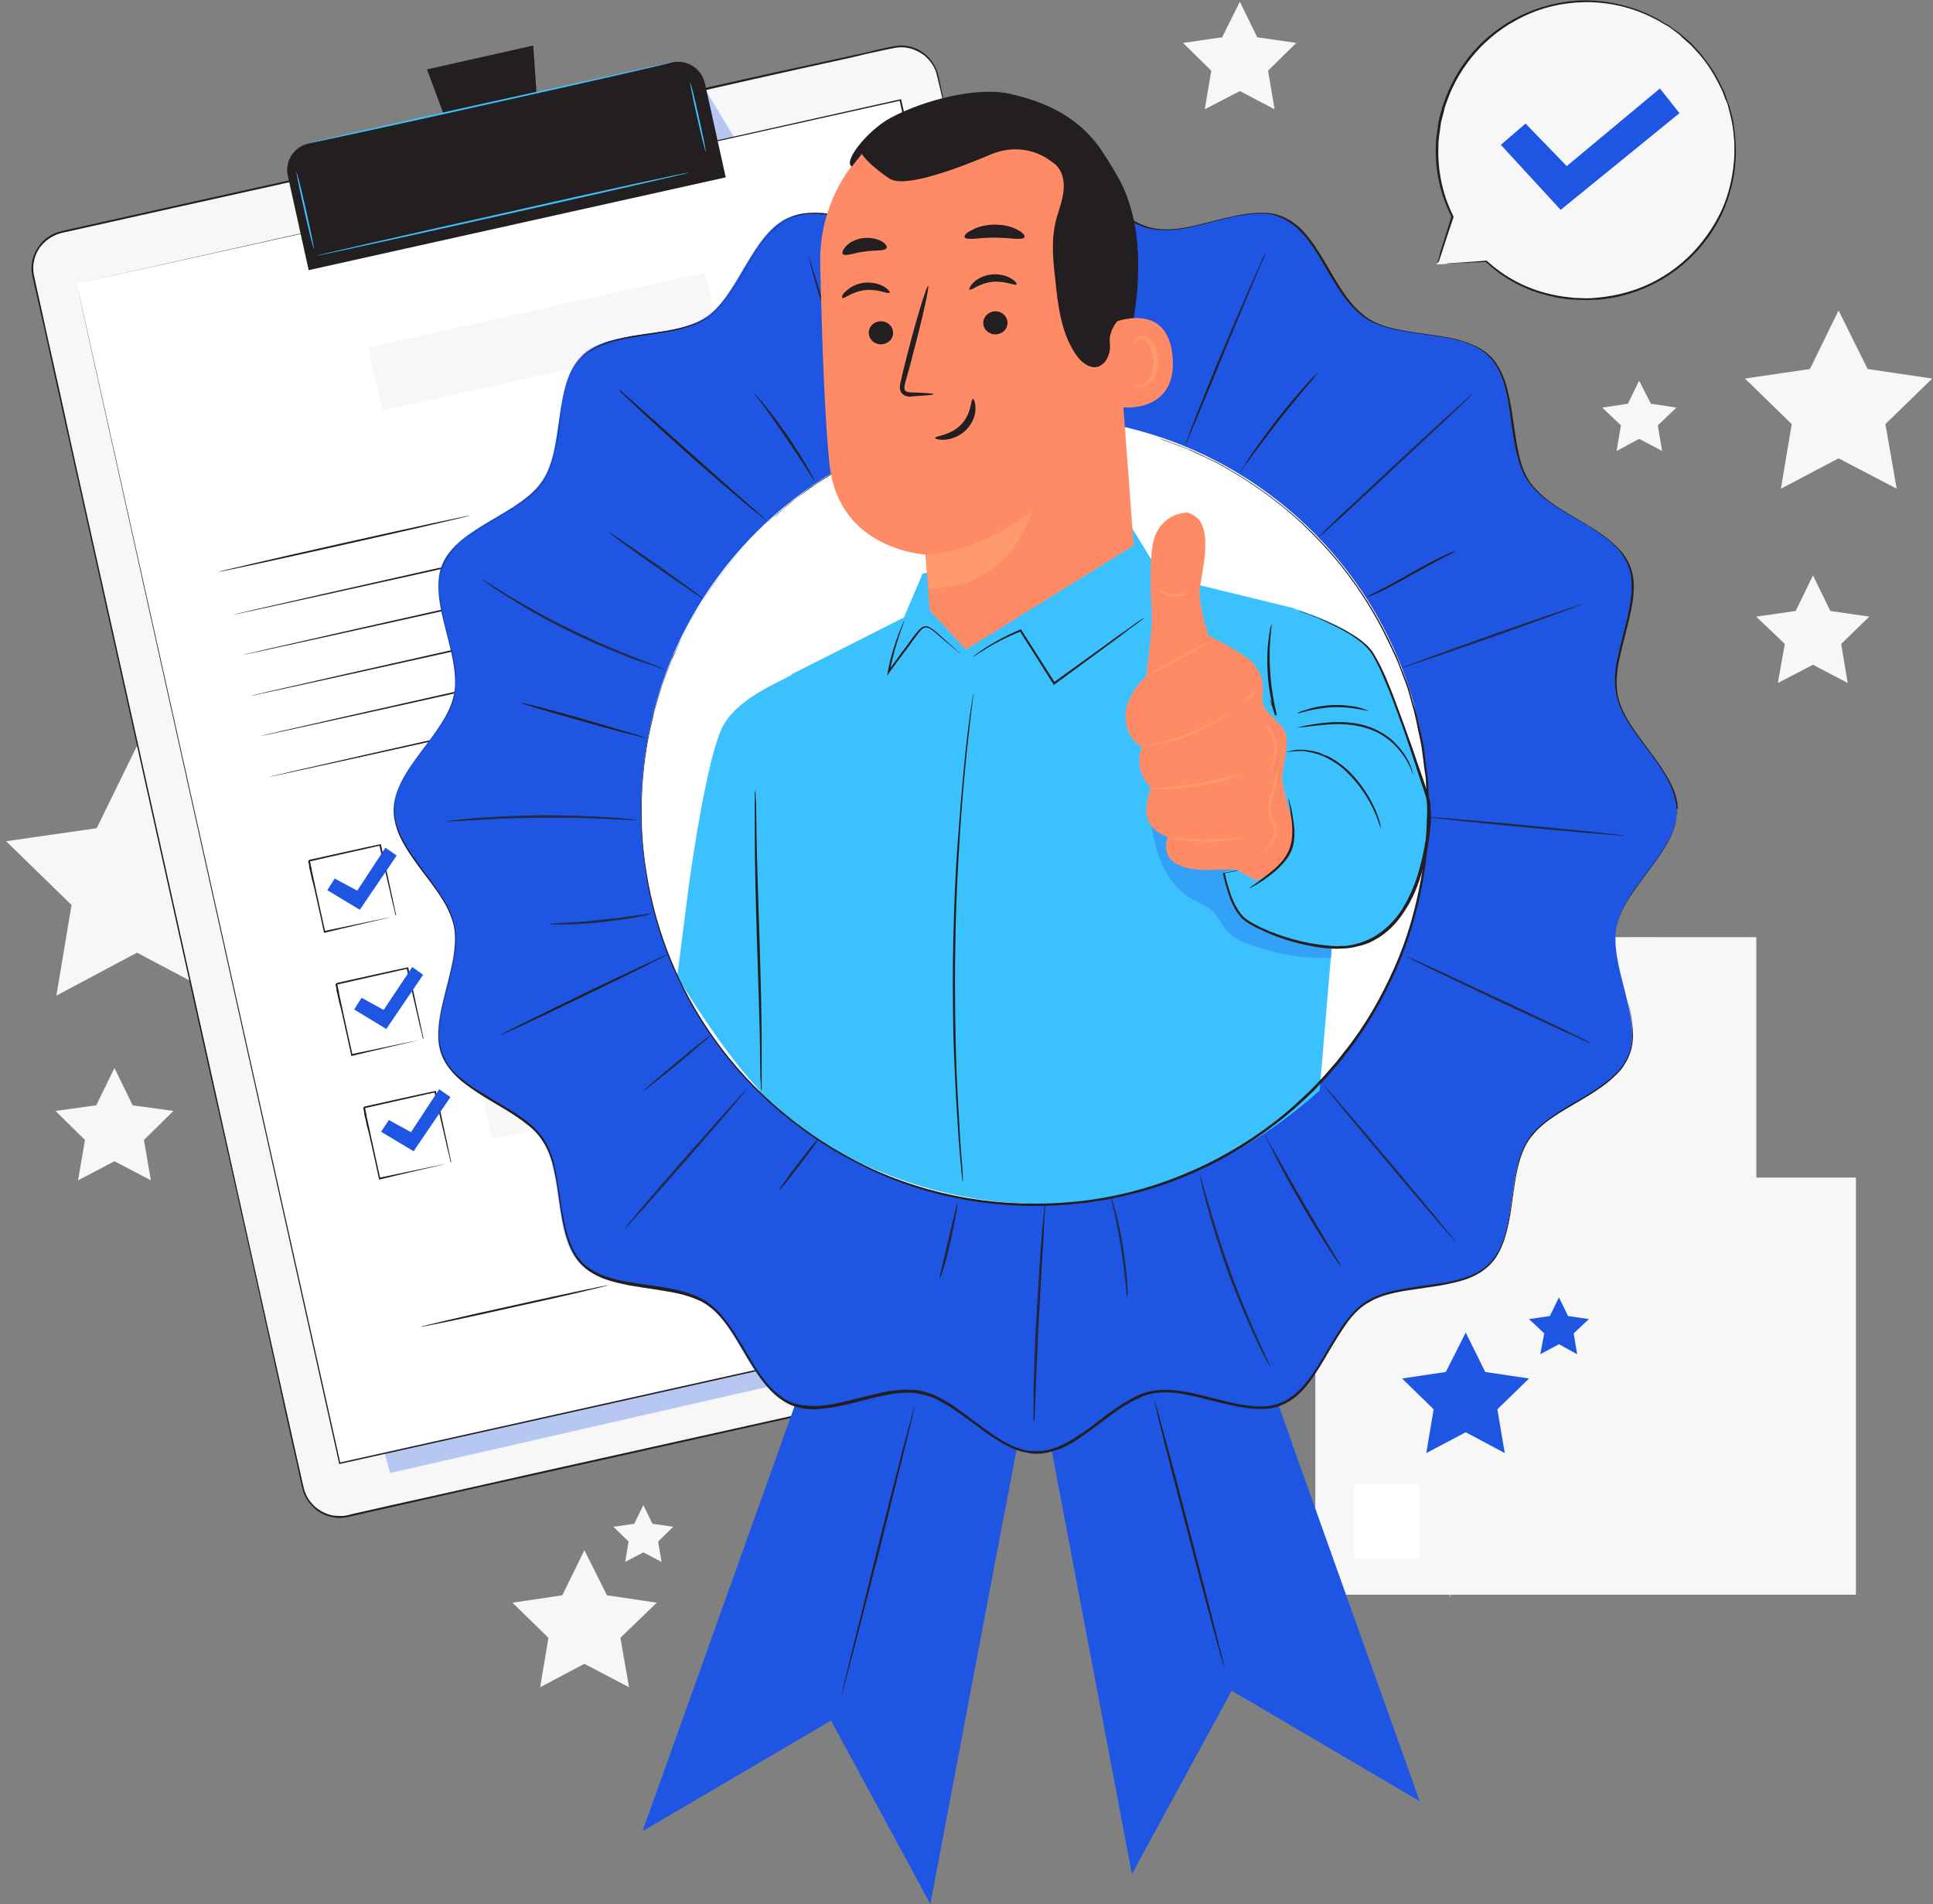 <svg xmlns="http://www.w3.org/2000/svg" width="203" height="200" viewBox="0 0 203 200" fill="none"><rect x="0" y="0" width="203" height="200" fill="#808080" stroke="none"/><g clip-path="url(#clip0_60_3092)"><path d="M151.532 123.812H184.448V98.442H151.532V123.812Z" fill="#F7F7F7"></path><path d="M153.888 121.563H157.849V117.1H153.888V121.563Z" fill="white"></path><path d="M174.416 98.474H170.683V103.894H174.416V98.474Z" fill="#F7F7F7"></path><path d="M174.416 118.287H170.683V123.708H174.416V118.287Z" fill="#F7F7F7"></path><path d="M159.757 123.981C159.711 123.981 159.666 118.379 159.666 111.501C159.666 104.623 159.711 99.021 159.757 99.021C159.802 99.021 159.848 104.623 159.848 111.501C159.893 118.379 159.802 123.981 159.757 123.981Z" fill="#F7F7F7"></path><path d="M138.134 167.509H194.907V123.692H138.134V167.509Z" fill="#F7F7F7"></path><path d="M142.216 163.681H149.045V155.938H142.216V163.681Z" fill="white"></path><path d="M177.604 123.799H171.139V133.136H177.604V123.799Z" fill="#F7F7F7"></path><path d="M177.604 158.051H171.139V167.388H177.604V158.051Z" fill="#F7F7F7"></path><path d="M152.291 167.798C152.2 167.798 152.108 158.142 152.108 146.299C152.108 134.411 152.2 124.801 152.291 124.801C152.382 124.801 152.473 134.411 152.473 146.299C152.473 158.187 152.427 167.798 152.291 167.798Z" fill="#F7F7F7"></path><path d="M193.083 32.612L196.133 38.761L202.917 39.763L198 44.546L199.184 51.332L193.083 48.144L187.028 51.332L188.166 44.546L183.249 39.763L190.078 38.761L193.083 32.612Z" fill="#F7F7F7"></path><path d="M12.02 112.184L13.932 116.101L18.212 116.693L15.116 119.745L15.845 123.981L12.02 121.977L8.196 123.981L8.924 119.745L5.829 116.693L10.108 116.101L12.02 112.184Z" fill="#F7F7F7"></path><path d="M14.388 78.342L18.668 86.996L28.183 88.362L21.308 95.058L22.901 104.578L14.388 100.068L5.92 104.578L7.513 95.058L0.639 88.362L10.154 86.996L14.388 78.342Z" fill="#F7F7F7"></path><path d="M190.397 60.442L192.218 64.177L196.315 64.769L193.356 67.638L194.039 71.738L190.397 69.825L186.709 71.738L187.437 67.638L184.433 64.769L188.576 64.177L190.397 60.442Z" fill="#F7F7F7"></path><path d="M130.209 0.182L132.03 3.917L136.128 4.509L133.168 7.424L133.851 11.478L130.209 9.565L126.521 11.478L127.204 7.424L124.245 4.509L128.343 3.917L130.209 0.182Z" fill="#F7F7F7"></path><path d="M172.14 39.991L173.37 42.405L176.056 42.815L174.098 44.682L174.553 47.37L172.14 46.094L169.773 47.37L170.228 44.682L168.271 42.815L170.957 42.405L172.14 39.991Z" fill="#F7F7F7"></path><path d="M61.372 162.833L63.739 167.57L68.975 168.344L65.151 172.034L66.061 177.226L61.372 174.767L56.728 177.226L57.593 172.034L53.815 168.344L59.05 167.57L61.372 162.833Z" fill="#F7F7F7"></path><path d="M67.564 158.096L68.52 160.055L70.705 160.374L69.112 161.922L69.476 164.063L67.564 163.061L65.652 164.063L66.016 161.922L64.422 160.374L66.608 160.055L67.564 158.096Z" fill="#F7F7F7"></path><path d="M153.929 139.968L155.978 144.113L160.576 144.796L157.253 148.03L158.027 152.63L153.929 150.444L149.786 152.63L150.56 148.03L147.237 144.796L151.835 144.113L153.929 139.968Z" fill="#1E56E3"></path><path d="M163.718 136.279L164.674 138.237L166.859 138.556L165.265 140.059L165.63 142.246L163.718 141.198L161.76 142.246L162.17 140.059L160.576 138.556L162.761 138.237L163.718 136.279Z" fill="#1E56E3"></path><path d="M150.879 27.784L152.472 22.728C151.243 20.223 150.606 17.354 150.879 14.348C151.653 5.739 159.302 -0.638 167.906 0.137C176.556 0.911 182.885 8.563 182.111 17.172C181.337 25.78 173.688 32.157 165.084 31.382C161.487 31.064 158.528 29.743 156.069 27.465L150.879 27.784Z" fill="#F7F7F7"></path><path d="M150.879 27.784C150.879 27.784 151.015 27.784 151.243 27.739C151.471 27.739 151.789 27.693 152.245 27.648C153.11 27.602 154.43 27.511 156.114 27.374C157.617 28.741 159.848 30.244 162.944 30.927C163.717 31.109 164.491 31.2 165.356 31.291C165.766 31.291 166.221 31.337 166.631 31.337C167.041 31.337 167.496 31.291 167.952 31.246C169.727 31.064 171.594 30.608 173.369 29.743C175.145 28.877 176.875 27.602 178.286 25.962C179.698 24.323 180.881 22.364 181.519 20.132C182.156 17.9 182.338 15.486 181.928 13.072C181.837 12.48 181.655 11.888 181.519 11.296C181.473 10.977 181.337 10.704 181.2 10.43C181.109 10.157 180.972 9.838 180.881 9.565C180.335 8.426 179.743 7.333 178.969 6.331C178.605 5.83 178.15 5.375 177.74 4.919C177.558 4.691 177.285 4.509 177.057 4.282C176.829 4.099 176.602 3.872 176.374 3.644L175.646 3.097L175.281 2.824L174.872 2.596L174.098 2.141C173.825 2.004 173.551 1.867 173.278 1.731C171.093 0.683 168.68 0.182 166.358 0.228C164.036 0.273 161.805 0.82 159.893 1.776C157.936 2.733 156.297 4.008 154.976 5.511C153.656 7.014 152.7 8.654 152.062 10.339C151.971 10.567 151.926 10.749 151.835 10.977C151.744 11.205 151.698 11.387 151.653 11.615C151.562 12.025 151.425 12.434 151.334 12.845C151.243 13.664 151.061 14.484 151.061 15.258C150.924 18.401 151.744 20.952 152.654 22.774C152.108 24.414 151.698 25.643 151.425 26.509C151.289 26.919 151.197 27.238 151.106 27.465C150.879 27.693 150.879 27.784 150.879 27.784C150.879 27.784 150.924 27.693 150.97 27.465C151.061 27.238 151.152 26.919 151.243 26.509C151.516 25.643 151.926 24.368 152.427 22.728V22.774C151.516 20.952 150.651 18.356 150.788 15.213C150.788 14.439 150.97 13.619 151.061 12.799C151.152 12.389 151.243 11.979 151.38 11.569C151.425 11.341 151.471 11.159 151.562 10.931C151.653 10.704 151.698 10.521 151.789 10.294C152.427 8.609 153.383 6.923 154.703 5.42C156.023 3.917 157.708 2.596 159.666 1.64C161.623 0.683 163.9 0.091 166.222 0.046C168.543 2.36332e-05 171.002 0.501 173.233 1.549C173.506 1.685 173.779 1.822 174.052 1.959L174.872 2.46L175.281 2.687L175.646 2.961L176.42 3.507C176.647 3.689 176.875 3.917 177.148 4.145C177.376 4.373 177.649 4.555 177.831 4.783C178.241 5.238 178.696 5.693 179.06 6.24C179.88 7.242 180.472 8.381 181.018 9.52C181.154 9.793 181.246 10.112 181.337 10.385C181.428 10.704 181.564 10.977 181.655 11.296C181.792 11.888 182.019 12.48 182.065 13.118C182.475 15.577 182.338 18.037 181.655 20.269C181.018 22.546 179.834 24.55 178.377 26.19C176.92 27.83 175.19 29.105 173.369 29.97C171.548 30.836 169.682 31.337 167.86 31.474C167.405 31.474 166.95 31.519 166.54 31.519C166.085 31.519 165.675 31.474 165.265 31.474C164.4 31.428 163.626 31.291 162.852 31.109C159.757 30.426 157.48 28.877 156.023 27.511H156.069C154.384 27.602 153.064 27.648 152.154 27.693C151.744 27.693 151.38 27.739 151.152 27.739C150.97 27.784 150.879 27.784 150.879 27.784Z" fill="#231F20"></path><path d="M157.617 15.213L160.212 12.981L164.537 17.445L174.325 9.292L176.374 11.888L163.899 22.045L157.617 15.213Z" fill="#1E56E3"></path><path d="M123.836 139.786L36.56 159.235C34.42 159.69 32.326 158.369 31.87 156.274L3.507 29.059C3.052 26.919 4.372 24.823 6.466 24.368L93.787 4.919C95.927 4.464 98.022 5.785 98.477 7.88L126.795 135.049C127.296 137.19 125.975 139.285 123.836 139.786Z" fill="#F7F7F7"></path><path d="M123.836 139.786C123.836 139.786 123.927 139.74 124.109 139.695C124.291 139.649 124.564 139.513 124.928 139.33C125.247 139.148 125.657 138.829 126.021 138.374C126.385 137.918 126.704 137.281 126.84 136.552C126.886 136.188 126.886 135.778 126.84 135.322C126.749 134.912 126.658 134.457 126.567 134.001C126.34 133.09 126.112 132.043 125.884 130.95C125.384 128.763 124.837 126.213 124.2 123.343C121.65 111.865 117.917 95.286 113.364 74.789C111.088 64.541 108.584 53.291 105.898 41.266C104.532 35.254 103.166 29.014 101.709 22.592C100.981 19.403 100.252 16.124 99.524 12.844C99.16 11.205 98.796 9.519 98.386 7.88C98.204 7.06 97.703 6.331 97.02 5.785C96.337 5.284 95.518 4.965 94.653 4.965C94.243 4.965 93.833 5.056 93.378 5.147C92.968 5.238 92.513 5.329 92.103 5.42C91.238 5.602 90.418 5.785 89.553 6.012C87.823 6.377 86.093 6.787 84.363 7.151C80.903 7.925 77.398 8.7 73.847 9.519C66.744 11.114 59.505 12.708 52.13 14.348C37.425 17.581 22.173 20.952 6.512 24.459C5.556 24.687 4.691 25.279 4.144 26.053C3.598 26.873 3.37 27.875 3.552 28.832C3.962 30.79 4.417 32.703 4.827 34.662C5.692 38.533 6.557 42.359 7.377 46.185C9.061 53.792 10.746 61.307 12.385 68.686C15.663 83.443 18.85 97.654 21.854 111.227C24.859 124.801 27.727 137.645 30.413 149.715C30.732 151.218 31.096 152.721 31.415 154.179C31.597 154.908 31.734 155.682 31.916 156.365C32.098 157.094 32.508 157.732 33.054 158.233C33.6 158.734 34.283 159.053 34.966 159.189C35.331 159.235 35.695 159.235 36.059 159.235C36.423 159.189 36.787 159.098 37.106 159.007C38.517 158.688 39.929 158.369 41.34 158.051C46.94 156.821 52.312 155.591 57.411 154.452C77.898 149.897 94.471 146.208 105.943 143.657C111.68 142.382 116.141 141.38 119.146 140.742C120.649 140.424 121.787 140.15 122.561 139.968C123.471 139.831 123.836 139.786 123.836 139.786C123.836 139.786 123.426 139.877 122.652 140.059C121.878 140.241 120.74 140.515 119.237 140.833C116.233 141.517 111.771 142.519 106.034 143.794C94.561 146.345 77.99 150.08 57.502 154.634C52.358 155.773 47.031 156.957 41.431 158.233C40.02 158.552 38.608 158.87 37.197 159.189C36.833 159.28 36.469 159.371 36.104 159.417C35.74 159.462 35.376 159.462 34.966 159.371C34.238 159.235 33.509 158.916 32.963 158.369C32.417 157.868 31.962 157.185 31.779 156.456C31.597 155.728 31.461 154.999 31.279 154.225C30.96 152.721 30.596 151.264 30.277 149.761C27.636 137.691 24.768 124.801 21.718 111.273C18.713 97.7 15.526 83.489 12.248 68.731C10.609 61.353 8.925 53.837 7.24 46.231C6.375 42.405 5.556 38.579 4.691 34.707C4.235 32.749 3.826 30.836 3.37 28.877C3.188 27.875 3.416 26.782 4.008 25.962C4.554 25.097 5.465 24.505 6.466 24.277C22.082 20.77 37.379 17.399 52.084 14.12C59.46 12.48 66.699 10.886 73.801 9.292C77.352 8.517 80.858 7.698 84.318 6.969C86.048 6.604 87.778 6.194 89.508 5.83C90.373 5.648 91.238 5.466 92.058 5.238C92.467 5.147 92.922 5.056 93.332 4.965C93.742 4.874 94.197 4.782 94.653 4.782C95.563 4.782 96.428 5.101 97.111 5.648C97.794 6.194 98.295 6.969 98.522 7.834C98.887 9.519 99.251 11.159 99.661 12.799C100.389 16.078 101.117 19.358 101.846 22.592C103.257 29.014 104.669 35.254 105.989 41.266C108.675 53.336 111.179 64.541 113.455 74.789C118.008 95.286 121.696 111.865 124.245 123.343C124.883 126.213 125.429 128.763 125.93 130.95C126.158 132.043 126.385 133.09 126.613 134.001C126.704 134.457 126.84 134.912 126.886 135.322C126.931 135.732 126.977 136.188 126.886 136.552C126.749 137.326 126.431 137.964 126.066 138.419C125.702 138.875 125.292 139.194 124.928 139.376C124.564 139.558 124.291 139.649 124.109 139.74C123.927 139.74 123.836 139.786 123.836 139.786Z" fill="#231F20"></path><g opacity="0.3"><path d="M40.976 154.726L120.512 136.552L118.008 120.929L113.501 112.184L37.379 142.109L40.976 154.726Z" fill="#1E56E3"></path></g><g opacity="0.3"><path d="M74.165 9.565L77.17 14.53L77.762 17.171L75.713 17.627L74.165 9.565Z" fill="#1E56E3"></path></g><path d="M8.06 29.788L35.649 153.678L122.151 134.411L117.234 112.23L94.561 10.521L8.06 29.788Z" fill="white"></path><path d="M8.06 29.788C8.697 29.652 41.977 22.182 94.561 10.43H94.653V10.521C102.347 44.956 111.907 87.907 122.288 134.411V134.502H122.197C91.284 141.38 61.918 147.939 35.695 153.769H35.604V153.678C19.305 80.528 8.196 30.562 8.06 29.788C8.242 30.562 19.396 80.528 35.74 153.678L35.649 153.632C61.873 147.802 91.238 141.243 122.151 134.32L122.06 134.411C111.725 87.907 102.165 44.956 94.47 10.521L94.561 10.567C41.977 22.273 8.651 29.652 8.06 29.788Z" fill="#231F20"></path><path d="M76.214 18.629L32.417 28.376L30.232 18.492C29.867 16.944 30.869 15.395 32.417 15.076L70.569 6.559C72.117 6.194 73.665 7.197 74.029 8.745L76.214 18.629Z" fill="#231F20"></path><path d="M56 4.782L44.846 7.288L48.26 16.534L56.683 14.666L56 4.782Z" fill="#231F20"></path><path d="M70.569 6.559C70.569 6.604 62.055 8.563 51.538 10.886C41.022 13.254 32.462 15.076 32.462 15.031C32.462 14.985 40.976 13.027 51.538 10.704C62.01 8.381 70.569 6.513 70.569 6.559Z" fill="#3CC1FF"></path><path d="M32.963 26.145C32.918 26.145 32.462 24.368 31.962 22.136C31.461 19.904 31.096 18.128 31.142 18.082C31.188 18.082 31.643 19.859 32.144 22.091C32.644 24.323 33.009 26.099 32.963 26.145Z" fill="#3CC1FF"></path><path d="M74.12 15.942C74.074 15.942 73.665 14.348 73.209 12.298C72.754 10.294 72.435 8.654 72.481 8.654C72.526 8.654 72.936 10.248 73.391 12.298C73.847 14.302 74.165 15.942 74.12 15.942Z" fill="#3CC1FF"></path><path d="M72.39 18.128C72.39 18.173 63.649 20.177 52.813 22.592C41.978 25.006 33.236 26.919 33.191 26.873C33.191 26.828 41.932 24.823 52.768 22.409C63.603 19.95 72.39 18.037 72.39 18.128Z" fill="#3CC1FF"></path><path d="M49.353 54.156C49.353 54.202 43.48 55.568 36.15 57.208C28.865 58.848 22.947 60.123 22.901 60.077C22.901 60.032 28.774 58.665 36.104 57.026C43.389 55.386 49.307 54.111 49.353 54.156Z" fill="#231F20"></path><path d="M93.378 49.191C93.378 49.237 77.944 52.744 58.913 56.98C39.883 61.216 24.404 64.632 24.404 64.587C24.404 64.541 39.838 61.034 58.868 56.798C77.898 52.516 93.378 49.146 93.378 49.191Z" fill="#231F20"></path><path d="M94.334 53.428C94.334 53.473 78.9 56.98 59.87 61.216C40.839 65.452 25.36 68.868 25.36 68.823C25.36 68.777 40.794 65.27 59.824 61.034C78.855 56.798 94.288 53.382 94.334 53.428Z" fill="#231F20"></path><path d="M95.244 57.709C95.244 57.755 79.811 61.262 60.78 65.498C41.75 69.734 26.27 73.15 26.27 73.104C26.27 73.058 41.704 69.551 60.735 65.315C79.811 61.034 95.244 57.663 95.244 57.709Z" fill="#231F20"></path><path d="M96.201 61.945C96.201 61.99 80.767 65.498 61.736 69.733C42.706 73.969 27.227 77.385 27.227 77.34C27.227 77.294 42.66 73.787 61.691 69.551C80.767 65.315 96.201 61.899 96.201 61.945Z" fill="#231F20"></path><path d="M97.156 66.226C97.156 66.272 81.723 69.779 62.692 74.015C43.662 78.251 28.183 81.667 28.183 81.621C28.183 81.576 43.616 78.069 62.647 73.833C81.677 69.551 97.156 66.181 97.156 66.226Z" fill="#231F20"></path><path d="M41.568 96.197C41.568 96.197 41.568 96.151 41.522 96.06C41.477 95.969 41.477 95.832 41.431 95.65C41.34 95.286 41.203 94.785 41.067 94.147C40.748 92.826 40.338 90.959 39.838 88.772L39.929 88.818C37.743 89.319 35.194 89.866 32.462 90.503C32.462 90.549 32.599 90.276 32.553 90.412V90.458V90.503L32.599 90.64L32.644 90.913C32.69 91.095 32.735 91.232 32.735 91.414C32.826 91.733 32.872 92.097 32.963 92.416C33.099 93.054 33.236 93.737 33.373 94.329C33.646 95.605 33.919 96.789 34.147 97.837L34.056 97.791C36.286 97.335 38.153 96.925 39.473 96.652C40.111 96.516 40.612 96.424 41.021 96.333C40.657 96.424 40.156 96.561 39.519 96.698C38.199 97.017 36.332 97.427 34.101 97.973H34.01V97.882C33.782 96.789 33.509 95.605 33.236 94.375C33.099 93.737 32.963 93.1 32.781 92.462C32.69 92.143 32.644 91.779 32.553 91.46C32.508 91.278 32.462 91.141 32.462 90.959L32.417 90.686L32.371 90.549V90.503V90.458C32.326 90.549 32.462 90.321 32.462 90.321C35.194 89.729 37.743 89.137 39.929 88.681H40.02V88.772C40.52 91.004 40.885 92.872 41.203 94.238C41.34 94.876 41.431 95.377 41.522 95.741C41.568 95.924 41.568 96.015 41.613 96.151C41.568 96.151 41.568 96.197 41.568 96.197Z" fill="#231F20"></path><path d="M97.043 77.8L44.959 89.403L45.929 93.76L98.014 82.157L97.043 77.8Z" fill="#F7F7F7"></path><path d="M44.436 109.132C44.436 109.132 44.436 109.087 44.39 108.996C44.345 108.905 44.345 108.768 44.299 108.586C44.208 108.221 44.072 107.72 43.935 107.083C43.616 105.762 43.207 103.894 42.706 101.708L42.797 101.754C40.611 102.255 38.062 102.801 35.33 103.439C35.33 103.484 35.467 103.211 35.421 103.348V103.393V103.439L35.467 103.575L35.512 103.849C35.558 104.031 35.603 104.168 35.603 104.35C35.694 104.669 35.74 105.033 35.831 105.352C35.968 105.99 36.104 106.673 36.241 107.265C36.514 108.54 36.787 109.724 37.015 110.772L36.924 110.726C39.155 110.271 41.021 109.861 42.342 109.588C42.979 109.451 43.48 109.36 43.889 109.269C43.525 109.36 43.024 109.497 42.387 109.633C41.067 109.952 39.2 110.362 36.969 110.909H36.878V110.818C36.651 109.724 36.377 108.54 36.104 107.31C35.968 106.673 35.831 106.035 35.649 105.397C35.558 105.079 35.512 104.714 35.421 104.395C35.376 104.213 35.33 104.077 35.33 103.894L35.285 103.621L35.239 103.484V103.439V103.393C35.194 103.484 35.33 103.257 35.33 103.257C38.062 102.665 40.611 102.072 42.797 101.617H42.888V101.708C43.389 103.94 43.753 105.807 44.072 107.174C44.208 107.811 44.299 108.312 44.39 108.677C44.436 108.859 44.436 108.95 44.481 109.087C44.436 109.087 44.436 109.132 44.436 109.132Z" fill="#231F20"></path><path d="M99.951 90.731L47.866 102.334L48.837 106.691L100.922 95.088L99.951 90.731Z" fill="#F7F7F7"></path><path d="M47.35 122.113C47.35 122.113 47.35 122.068 47.304 121.977C47.259 121.886 47.259 121.749 47.213 121.567C47.122 121.202 46.986 120.701 46.849 120.064C46.53 118.743 46.121 116.875 45.62 114.689L45.711 114.735C43.526 115.236 40.976 115.782 38.244 116.42C38.244 116.465 38.381 116.192 38.335 116.329V116.374V116.42L38.381 116.556L38.426 116.83C38.472 117.012 38.518 117.149 38.518 117.331C38.609 117.65 38.654 118.014 38.745 118.333C38.882 118.97 39.018 119.654 39.155 120.246C39.428 121.521 39.701 122.705 39.929 123.753L39.838 123.707C42.069 123.252 43.935 122.842 45.256 122.569C45.893 122.432 46.394 122.341 46.803 122.25C46.986 122.204 47.122 122.204 47.213 122.159C47.259 122.113 47.35 122.113 47.35 122.113C47.35 122.113 47.304 122.113 47.213 122.159C47.122 122.204 46.986 122.204 46.803 122.25C46.439 122.341 45.938 122.478 45.301 122.614C43.981 122.933 42.114 123.343 39.883 123.89H39.792V123.799C39.565 122.705 39.291 121.521 39.018 120.291C38.882 119.654 38.745 119.016 38.563 118.378C38.472 118.06 38.426 117.695 38.335 117.376C38.29 117.194 38.244 117.057 38.244 116.875L38.199 116.602L38.153 116.465V116.42V116.374C38.108 116.465 38.244 116.238 38.244 116.238C40.976 115.645 43.526 115.053 45.711 114.598H45.802V114.689C46.303 116.921 46.667 118.788 46.986 120.155C47.122 120.792 47.213 121.293 47.304 121.658C47.35 121.84 47.35 121.931 47.395 122.068C47.35 122.068 47.35 122.113 47.35 122.113Z" fill="#231F20"></path><path d="M102.824 103.716L50.74 115.319L51.711 119.676L103.795 108.073L102.824 103.716Z" fill="#F7F7F7"></path><path d="M34.374 93.509L35.148 92.279L37.516 93.555L40.475 89.046L41.659 89.865L37.789 95.559L34.374 93.509Z" fill="#1E56E3"></path><path d="M37.197 106.035L37.971 104.805L40.293 106.081L43.298 101.571L44.436 102.391L40.566 108.085L37.197 106.035Z" fill="#1E56E3"></path><path d="M40.02 118.879L40.84 117.65L43.161 118.925L46.121 114.416L47.304 115.236L43.435 120.929L40.02 118.879Z" fill="#1E56E3"></path><path d="M63.876 135.003C63.876 135.049 59.505 136.096 54.042 137.281C48.624 138.511 44.208 139.421 44.163 139.376C44.163 139.33 48.533 138.283 53.996 137.099C59.46 135.869 63.876 134.958 63.876 135.003Z" fill="#231F20"></path><path d="M73.71 132.635C73.71 132.681 72.117 133.091 70.113 133.546C68.11 134.002 66.471 134.321 66.471 134.275C66.471 134.229 68.065 133.819 70.068 133.364C72.025 132.908 73.665 132.589 73.71 132.635Z" fill="#231F20"></path><path d="M106.171 122.432C106.171 122.478 102.21 123.389 97.339 124.482C92.467 125.575 88.461 126.395 88.461 126.349C88.461 126.304 92.422 125.393 97.293 124.3C102.165 123.207 106.171 122.387 106.171 122.432Z" fill="#231F20"></path><path d="M101.937 134.411C101.937 134.411 101.982 134.275 102.028 134.047C102.073 133.819 102.073 133.455 101.982 132.999C101.846 132.544 101.618 132.043 101.345 131.451C101.072 130.859 100.708 130.13 100.708 129.264C100.708 128.399 101.072 127.488 101.846 126.805C102.62 126.122 103.803 125.894 104.85 126.258C105.397 126.441 105.898 126.759 106.307 127.215C106.489 127.443 106.626 127.761 106.672 128.08C106.717 128.399 106.444 128.763 106.125 128.855C105.807 128.991 105.533 128.991 105.215 129.082C104.896 129.128 104.623 129.219 104.304 129.264C103.712 129.401 103.075 129.492 102.438 129.583C101.163 129.765 99.888 129.765 98.704 129.583C98.112 129.538 97.521 129.492 97.065 129.857C96.61 130.175 96.428 130.722 96.064 131.177C95.882 131.405 95.7 131.633 95.426 131.724C95.153 131.861 94.835 131.861 94.607 131.77C94.061 131.587 93.696 131.223 93.287 130.995C93.059 130.859 92.877 130.768 92.649 130.768C92.421 130.768 92.194 130.813 92.057 130.904C91.693 131.132 91.511 131.587 91.283 131.906C90.828 132.635 90.009 132.999 89.371 132.999C88.688 133.045 88.142 132.726 87.778 132.453C87.413 132.134 87.231 131.815 87.14 131.587C87.049 131.36 87.049 131.223 87.049 131.223C87.049 131.223 87.095 131.36 87.186 131.587C87.277 131.815 87.459 132.134 87.823 132.407C88.188 132.681 88.688 132.954 89.371 132.908C90.009 132.863 90.737 132.544 91.192 131.815C91.42 131.496 91.602 131.041 92.012 130.768C92.194 130.631 92.467 130.54 92.74 130.585C93.013 130.631 93.241 130.722 93.423 130.859C93.878 131.086 94.243 131.451 94.743 131.587C94.971 131.678 95.244 131.678 95.472 131.542C95.7 131.451 95.882 131.269 96.018 131.041C96.337 130.585 96.564 130.039 97.02 129.674C97.247 129.492 97.566 129.401 97.885 129.356C98.204 129.31 98.477 129.356 98.795 129.356C99.979 129.538 101.208 129.492 102.483 129.31C103.12 129.219 103.712 129.128 104.35 128.991C104.668 128.946 104.942 128.855 105.26 128.809C105.533 128.718 105.852 128.718 106.125 128.581C106.398 128.49 106.581 128.262 106.535 127.989C106.535 127.716 106.398 127.443 106.216 127.26C105.852 126.85 105.351 126.532 104.85 126.349C103.849 126.031 102.711 126.213 101.982 126.85C101.254 127.488 100.89 128.354 100.844 129.173C100.844 129.993 101.163 130.676 101.436 131.314C101.709 131.906 101.937 132.453 102.028 132.908C102.119 133.364 102.119 133.728 102.028 134.001C101.982 134.275 101.937 134.411 101.937 134.411Z" fill="#231F20"></path><path d="M111.361 128.581C111.361 128.581 111.27 128.627 111.133 128.672C110.951 128.718 110.724 128.763 110.45 128.854C109.813 128.991 108.948 129.219 107.901 129.446C105.761 129.947 102.802 130.631 99.524 131.451C96.291 132.27 93.332 133.09 91.192 133.637C90.145 133.91 89.28 134.138 88.688 134.32C88.415 134.411 88.188 134.457 88.005 134.502C87.869 134.548 87.778 134.548 87.778 134.548C87.778 134.548 87.869 134.502 88.005 134.457C88.188 134.411 88.415 134.32 88.688 134.229C89.28 134.047 90.145 133.774 91.192 133.5C93.287 132.863 96.246 132.088 99.478 131.223C102.756 130.403 105.716 129.72 107.855 129.264C108.948 129.037 109.813 128.854 110.405 128.718C110.678 128.672 110.906 128.627 111.088 128.581C111.27 128.581 111.361 128.581 111.361 128.581Z" fill="#231F20"></path><path d="M74.037 28.618L38.663 36.499L40.139 43.123L75.514 35.243L74.037 28.618Z" fill="#F7F7F7"></path><path d="M107.446 136.506L118.873 196.857L129.344 177.591L149.103 189.205L128.115 130.403L107.446 136.506Z" fill="#1E56E3"></path><g opacity="0.3"><path d="M111.316 156.821C113.41 157.276 115.914 156.502 117.371 154.953C118.418 153.86 119.101 152.403 120.421 151.674C121.605 151.036 123.062 151.127 124.336 151.492C125.611 151.856 126.84 152.448 128.161 152.767C130.71 153.45 133.533 152.995 135.764 151.628L132.486 142.473L117.189 140.56L109.904 149.305L111.316 156.821Z" fill="#1E56E3"></path></g><path d="M128.57 175.177C128.525 175.177 126.795 168.936 124.792 161.193C122.743 153.45 121.149 147.165 121.241 147.119C121.286 147.119 123.016 153.359 125.019 161.148C127.023 168.845 128.661 175.177 128.57 175.177Z" fill="#231F20"></path><path d="M109.13 139.649L97.703 200L87.277 180.733L67.473 192.348L88.506 133.546L109.13 139.649Z" fill="#1E56E3"></path><g opacity="0.3"><path d="M82.224 151.127C82.224 151.127 85.456 153.815 89.371 152.585C93.241 151.355 95.654 151.082 97.749 152.585C99.843 154.088 105.534 158.962 105.534 158.962L106.854 151.993L99.251 141.517L91.284 143.111L85.593 143.658L83.498 147.666L82.224 151.127Z" fill="#1E56E3"></path></g><path d="M176.101 85.129C176.101 89.456 170.546 93.191 169.772 97.29C168.953 101.526 172.595 107.083 171.002 110.954C169.363 114.917 162.807 116.238 160.485 119.745C158.117 123.298 159.392 129.857 156.387 132.817C153.383 135.823 146.827 134.548 143.321 136.917C139.815 139.285 138.495 145.798 134.534 147.438C130.664 149.032 125.11 145.389 120.876 146.208C116.779 147.028 113.045 152.539 108.72 152.539C104.395 152.539 100.662 146.983 96.564 146.208C92.33 145.389 86.776 149.032 82.906 147.438C78.945 145.798 77.625 139.24 74.12 136.917C70.568 134.548 64.012 135.823 61.053 132.817C58.048 129.811 59.323 123.252 56.956 119.745C54.588 116.238 48.078 114.917 46.439 110.954C44.845 107.083 48.488 101.526 47.668 97.29C46.849 93.191 41.34 89.456 41.34 85.129C41.34 80.802 46.894 77.067 47.668 72.968C48.488 68.732 44.845 63.175 46.439 59.303C48.078 55.341 54.634 54.02 56.956 50.513C59.323 46.96 58.048 40.401 61.053 37.44C64.058 34.434 70.614 35.71 74.12 33.341C77.625 30.973 78.945 24.459 82.906 22.82C86.776 21.225 92.33 24.869 96.564 24.049C100.662 23.23 104.395 17.718 108.72 17.718C113.045 17.718 116.733 23.23 120.831 24.049C125.065 24.869 130.619 21.225 134.489 22.82C138.45 24.459 139.77 31.018 143.276 33.341C146.827 35.71 153.383 34.434 156.342 37.44C159.347 40.447 158.072 47.005 160.439 50.513C162.807 54.02 169.317 55.341 170.956 59.303C172.55 63.175 168.907 68.732 169.727 72.968C170.592 77.067 176.101 80.802 176.101 85.129Z" fill="#1E56E3"></path><path d="M92.922 47.324C92.922 47.324 92.877 47.279 92.786 47.142C92.695 47.005 92.604 46.823 92.467 46.595C92.194 46.094 91.83 45.411 91.374 44.5C90.509 42.724 89.371 40.264 88.279 37.44C87.186 34.616 86.321 32.02 85.775 30.153C85.501 29.196 85.274 28.422 85.137 27.875C85.092 27.647 85.046 27.42 85.001 27.238C84.955 27.101 84.955 27.01 84.955 27.01C84.955 27.01 85.001 27.101 85.046 27.238C85.092 27.42 85.183 27.602 85.228 27.83C85.41 28.376 85.638 29.151 85.911 30.061C86.503 31.929 87.368 34.525 88.461 37.349C89.553 40.173 90.646 42.633 91.511 44.409C91.921 45.274 92.285 46.003 92.513 46.504C92.604 46.732 92.695 46.914 92.786 47.096C92.877 47.233 92.922 47.324 92.922 47.324Z" fill="#231F20"></path><path d="M98.932 45.047C98.932 45.047 98.841 44.865 98.75 44.546C98.659 44.227 98.522 43.726 98.386 43.134C98.067 41.95 97.703 40.31 97.384 38.488C97.065 36.666 96.792 34.981 96.656 33.751C96.564 33.159 96.519 32.658 96.519 32.293C96.474 31.975 96.474 31.747 96.519 31.747C96.519 31.747 96.564 31.929 96.61 32.248C96.656 32.612 96.747 33.113 96.838 33.66C97.02 34.844 97.293 36.529 97.612 38.351C97.93 40.173 98.295 41.813 98.568 42.997C98.704 43.544 98.795 44.045 98.886 44.409C98.886 44.865 98.932 45.047 98.932 45.047Z" fill="#231F20"></path><path d="M109.495 43.999C109.449 43.999 109.267 38.898 109.13 32.567C108.994 26.281 108.948 21.134 108.994 21.134C109.039 21.134 109.221 26.236 109.358 32.567C109.495 38.898 109.586 43.999 109.495 43.999Z" fill="#231F20"></path><path d="M120.148 33.477C120.193 33.477 119.465 36.074 118.509 39.171C117.553 42.314 116.688 44.819 116.642 44.819C116.597 44.819 117.325 42.223 118.281 39.126C119.237 35.983 120.102 33.477 120.148 33.477Z" fill="#231F20"></path><path d="M124.519 46.686C124.519 46.686 124.519 46.595 124.564 46.459C124.61 46.276 124.701 46.094 124.792 45.867C124.974 45.365 125.247 44.591 125.611 43.68C126.34 41.858 127.341 39.308 128.525 36.529C129.709 33.751 130.756 31.246 131.575 29.424C131.985 28.558 132.304 27.83 132.531 27.283C132.622 27.055 132.713 26.873 132.805 26.691C132.85 26.554 132.896 26.509 132.896 26.509C132.896 26.509 132.896 26.6 132.85 26.736C132.805 26.919 132.713 27.101 132.622 27.329C132.395 27.875 132.076 28.604 131.712 29.469C130.938 31.337 129.891 33.796 128.753 36.575C127.614 39.353 126.567 41.858 125.793 43.68C125.429 44.546 125.11 45.274 124.883 45.821C124.792 46.049 124.701 46.231 124.655 46.413C124.519 46.641 124.519 46.686 124.519 46.686Z" fill="#231F20"></path><path d="M130.209 49.647C130.209 49.647 130.301 49.465 130.483 49.192C130.665 48.918 130.938 48.508 131.257 47.962C131.94 46.96 132.941 45.593 134.079 44.09C135.217 42.633 136.31 41.357 137.13 40.446C137.539 39.991 137.858 39.627 138.131 39.399C138.359 39.171 138.495 39.034 138.495 39.034C138.495 39.034 138.404 39.217 138.177 39.444C137.949 39.763 137.63 40.128 137.266 40.538C136.492 41.494 135.4 42.769 134.261 44.227C133.123 45.684 132.122 47.051 131.393 48.007C131.074 48.463 130.756 48.873 130.528 49.192C130.301 49.51 130.209 49.693 130.209 49.647Z" fill="#231F20"></path><path d="M138.45 56.434C138.404 56.388 142.001 52.972 146.508 48.782C151.015 44.591 154.657 41.266 154.703 41.312C154.748 41.357 151.152 44.773 146.645 48.964C142.183 53.154 138.495 56.479 138.45 56.434Z" fill="#231F20"></path><path d="M152.927 57.846C152.927 57.891 152.426 58.164 151.561 58.575C150.696 59.03 149.558 59.668 148.238 60.396C146.963 61.125 145.779 61.763 144.914 62.173C144.459 62.355 144.14 62.537 143.867 62.628C143.594 62.719 143.458 62.765 143.458 62.765C143.458 62.719 143.958 62.446 144.823 62.036C145.688 61.581 146.827 60.943 148.147 60.214C149.422 59.485 150.605 58.848 151.47 58.438C151.926 58.256 152.244 58.073 152.517 57.982C152.791 57.891 152.927 57.846 152.927 57.846Z" fill="#231F20"></path><path d="M166.313 63.402C166.313 63.448 162.033 65.042 156.752 66.91C151.425 68.777 147.1 70.235 147.1 70.189C147.1 70.144 151.38 68.549 156.661 66.682C161.988 64.814 166.313 63.357 166.313 63.402Z" fill="#231F20"></path><path d="M170.592 87.771C170.592 87.817 165.948 87.452 160.166 86.905C154.43 86.359 149.786 85.858 149.786 85.812C149.786 85.766 154.43 86.131 160.212 86.677C165.948 87.224 170.592 87.725 170.592 87.771Z" fill="#231F20"></path><path d="M167.132 109.633C167.086 109.679 162.761 107.675 157.389 105.17C152.062 102.665 147.737 100.524 147.737 100.478C147.783 100.433 152.108 102.437 157.48 104.942C162.852 107.447 167.177 109.542 167.132 109.633Z" fill="#231F20"></path><path d="M152.836 130.403C152.791 130.449 149.65 126.805 145.825 122.25C142.001 117.695 138.951 114.006 138.996 113.96C139.042 113.915 142.183 117.559 146.007 122.113C149.786 126.623 152.882 130.358 152.836 130.403Z" fill="#231F20"></path><path d="M140.863 133.136C140.863 133.136 140.726 132.954 140.498 132.635C140.271 132.316 139.952 131.815 139.542 131.177C138.768 129.948 137.676 128.217 136.583 126.304C135.445 124.345 134.489 122.569 133.851 121.294C133.533 120.656 133.259 120.109 133.077 119.745C132.895 119.381 132.804 119.153 132.804 119.153C132.804 119.153 132.941 119.335 133.123 119.699C133.351 120.109 133.624 120.61 133.988 121.202C134.716 122.478 135.672 124.254 136.811 126.167C137.949 128.08 138.95 129.857 139.724 131.086C140.089 131.678 140.362 132.179 140.635 132.589C140.771 132.954 140.863 133.136 140.863 133.136Z" fill="#231F20"></path><path d="M133.442 143.612C133.442 143.612 133.396 143.567 133.305 143.43C133.214 143.293 133.123 143.111 132.986 142.883C132.713 142.382 132.394 141.699 131.939 140.788C131.12 139.012 130.027 136.507 128.98 133.728C127.978 130.904 127.204 128.308 126.704 126.441C126.476 125.484 126.248 124.71 126.157 124.163C126.112 123.936 126.066 123.708 126.021 123.526C125.975 123.389 125.975 123.298 125.975 123.298C125.975 123.298 126.021 123.389 126.066 123.526C126.112 123.708 126.157 123.89 126.248 124.118C126.385 124.664 126.612 125.439 126.886 126.35C127.432 128.217 128.206 130.813 129.253 133.637C130.255 136.461 131.347 138.921 132.121 140.697C132.531 141.562 132.85 142.291 133.077 142.792C133.168 143.02 133.259 143.202 133.351 143.384C133.396 143.521 133.442 143.612 133.442 143.612Z" fill="#231F20"></path><path d="M118.372 136.279C118.327 136.279 118.281 135.687 118.19 134.685C118.099 133.683 117.917 132.362 117.689 130.859C117.462 129.356 117.143 128.035 116.961 127.078C116.733 126.122 116.596 125.53 116.642 125.53C116.642 125.53 116.733 125.666 116.779 125.939C116.87 126.213 116.961 126.577 117.097 127.078C117.37 128.035 117.689 129.356 117.917 130.859C118.144 132.362 118.327 133.728 118.372 134.685C118.418 135.186 118.418 135.596 118.418 135.869C118.372 136.097 118.372 136.279 118.372 136.279Z" fill="#231F20"></path><path d="M108.538 149.396C108.538 149.396 108.538 149.305 108.538 149.169C108.538 148.987 108.538 148.759 108.538 148.486C108.538 147.893 108.538 147.074 108.538 146.026C108.584 143.931 108.675 141.061 108.857 137.918C109.039 134.73 109.221 131.906 109.403 129.811C109.494 128.763 109.585 127.944 109.631 127.351C109.676 127.078 109.676 126.85 109.722 126.668C109.722 126.532 109.767 126.44 109.767 126.44C109.767 126.44 109.767 126.532 109.767 126.668C109.767 126.85 109.767 127.078 109.722 127.351C109.676 127.989 109.631 128.809 109.585 129.811C109.449 131.906 109.312 134.776 109.13 137.918C108.948 141.107 108.857 143.931 108.766 146.026C108.72 147.028 108.675 147.848 108.675 148.486C108.675 148.759 108.629 148.987 108.629 149.169C108.538 149.305 108.538 149.396 108.538 149.396Z" fill="#231F20"></path><path d="M100.526 126.44C100.571 126.44 100.526 126.896 100.389 127.625C100.252 128.353 100.07 129.31 99.843 130.403C99.57 131.496 99.342 132.453 99.114 133.136C98.887 133.819 98.75 134.229 98.704 134.229C98.659 134.229 98.75 133.774 98.932 133.09C99.114 132.316 99.342 131.36 99.57 130.358C99.797 129.31 100.025 128.399 100.207 127.625C100.389 126.85 100.48 126.44 100.526 126.44Z" fill="#231F20"></path><path d="M86.048 119.472C86.093 119.517 85.228 120.793 84.044 122.296C82.906 123.799 81.905 125.029 81.859 124.983C81.814 124.937 82.679 123.662 83.862 122.159C85.001 120.656 86.002 119.426 86.048 119.472Z" fill="#231F20"></path><path d="M78.445 114.37C78.49 114.416 75.668 117.741 72.116 121.795C68.565 125.848 65.697 129.082 65.606 129.037C65.561 128.991 68.383 125.666 71.934 121.612C75.485 117.604 78.399 114.325 78.445 114.37Z" fill="#231F20"></path><path d="M74.666 108.722C74.711 108.768 73.118 110.134 71.16 111.774C69.157 113.414 67.518 114.689 67.518 114.644C67.472 114.598 69.066 113.232 71.024 111.592C72.981 109.952 74.62 108.677 74.666 108.722Z" fill="#231F20"></path><path d="M70.204 100.205C70.25 100.25 66.289 102.209 61.417 104.578C56.546 106.946 52.539 108.813 52.539 108.722C52.494 108.677 56.455 106.718 61.326 104.35C66.198 102.027 70.204 100.159 70.204 100.205Z" fill="#231F20"></path><path d="M68.429 95.969C68.429 95.969 68.292 96.015 68.019 96.106C67.746 96.151 67.382 96.243 66.881 96.334C65.925 96.516 64.605 96.698 63.102 96.88C61.6 97.017 60.279 97.108 59.278 97.108C58.777 97.108 58.413 97.108 58.14 97.108C57.867 97.108 57.73 97.108 57.73 97.062C57.73 97.017 58.322 97.017 59.323 96.926C60.279 96.88 61.645 96.789 63.102 96.607C64.559 96.47 65.925 96.288 66.881 96.151C67.837 96.015 68.429 95.924 68.429 95.969Z" fill="#231F20"></path><path d="M66.972 86.131C66.972 86.131 66.699 86.131 66.198 86.131C65.652 86.085 64.923 86.085 64.013 86.04C62.192 85.949 59.642 85.858 56.865 85.903C54.088 85.903 51.538 86.04 49.717 86.131C48.852 86.177 48.124 86.222 47.532 86.268C47.031 86.313 46.758 86.313 46.758 86.313C46.758 86.313 47.031 86.268 47.532 86.177C48.033 86.131 48.761 86.04 49.672 85.949C51.493 85.812 54.042 85.675 56.819 85.63C59.596 85.63 62.146 85.721 63.967 85.858C64.878 85.903 65.606 85.994 66.153 86.04C66.699 86.085 66.972 86.131 66.972 86.131Z" fill="#231F20"></path><path d="M67.882 77.522C67.882 77.568 64.923 76.839 61.281 75.791C57.684 74.789 54.725 73.924 54.77 73.833C54.77 73.787 57.73 74.516 61.372 75.564C64.969 76.611 67.882 77.477 67.882 77.522Z" fill="#231F20"></path><path d="M69.795 70.28C69.795 70.28 69.704 70.28 69.567 70.234C69.385 70.189 69.203 70.143 68.975 70.052C68.474 69.87 67.7 69.642 66.79 69.324C64.969 68.64 62.465 67.638 59.779 66.317C57.093 64.996 54.771 63.63 53.132 62.583C52.312 62.036 51.629 61.626 51.219 61.307C51.037 61.17 50.855 61.034 50.719 60.943C50.582 60.852 50.537 60.806 50.537 60.806C50.537 60.806 50.628 60.852 50.719 60.897C50.855 60.988 51.037 61.079 51.265 61.216C51.72 61.489 52.403 61.945 53.223 62.446C54.907 63.448 57.229 64.814 59.915 66.09C62.601 67.411 65.06 68.458 66.881 69.141C67.791 69.506 68.52 69.779 69.021 69.961C69.248 70.052 69.43 70.143 69.613 70.189C69.704 70.28 69.795 70.28 69.795 70.28Z" fill="#231F20"></path><path d="M74.074 63.038C74.029 63.084 71.752 61.535 68.93 59.577C66.107 57.618 63.876 55.933 63.922 55.887C63.967 55.842 66.243 57.39 69.066 59.349C71.843 61.353 74.12 62.993 74.074 63.038Z" fill="#231F20"></path><path d="M65.014 40.902C65.014 40.902 65.06 40.947 65.196 41.038C65.333 41.13 65.469 41.266 65.651 41.448C66.061 41.813 66.653 42.314 67.336 42.952C68.793 44.227 70.705 45.958 72.845 47.871C74.985 49.784 76.942 51.514 78.399 52.79C79.082 53.382 79.628 53.883 80.084 54.293C80.266 54.475 80.402 54.612 80.539 54.703C80.63 54.794 80.676 54.84 80.676 54.84C80.676 54.84 80.63 54.794 80.493 54.703C80.357 54.612 80.22 54.475 80.038 54.338C79.628 54.02 79.037 53.519 78.308 52.926C76.851 51.697 74.894 50.011 72.708 48.098C70.569 46.185 68.611 44.409 67.245 43.134C66.562 42.496 66.016 41.95 65.606 41.585C65.424 41.403 65.287 41.266 65.151 41.175C65.06 40.947 65.014 40.902 65.014 40.902Z" fill="#231F20"></path><path d="M79.219 41.312C79.219 41.312 79.355 41.403 79.537 41.631C79.719 41.858 79.993 42.177 80.311 42.542C80.949 43.316 81.768 44.455 82.679 45.73C83.544 47.005 84.272 48.19 84.773 49.055C85.046 49.51 85.228 49.875 85.365 50.102C85.501 50.376 85.547 50.512 85.547 50.512C85.501 50.512 85.183 50.011 84.636 49.146C84.09 48.281 83.316 47.142 82.451 45.867C81.586 44.591 80.767 43.453 80.175 42.633C79.537 41.813 79.173 41.312 79.219 41.312Z" fill="#231F20"></path><g opacity="0.2"><path d="M61.008 37.44L80.812 54.794L85.729 50.831L74.256 33.204C74.256 33.204 73.391 33.842 71.069 34.525C68.884 35.163 62.328 35.345 61.008 37.44Z" fill="#1E56E3"></path></g><g opacity="0.2"><path d="M83.043 22.774L92.695 47.005L98.886 45.047L96.838 24.049C96.838 24.049 95.791 24.277 93.423 24.004C91.147 23.685 85.593 21.544 83.043 22.774Z" fill="#1E56E3"></path></g><g opacity="0.3"><path d="M108.857 17.673L109.494 43.954L115.276 44.227L121.149 24.049C121.058 24.049 119.51 23.776 117.735 22.637C115.732 21.408 111.634 17.491 108.857 17.673Z" fill="#1E56E3"></path></g><g opacity="0.2"><path d="M134.125 22.637L124.519 46.914L129.754 49.419L143.003 33.068C142.912 33.022 141.637 31.974 140.499 30.107C139.178 28.103 137.039 23.457 134.125 22.637Z" fill="#1E56E3"></path></g><g opacity="0.2"><path d="M156.661 37.805L138.769 56.479L142.775 61.854L160.257 50.194C160.257 50.194 159.529 49.009 159.119 46.778C158.71 44.455 158.618 40.355 156.661 37.805Z" fill="#1E56E3"></path></g><g opacity="0.2"><path d="M170.82 58.848L146.69 68.777L148.694 74.926L169.682 72.649C169.682 72.649 169.545 72.011 169.818 69.642C170.091 67.365 172.504 62.264 170.82 58.848Z" fill="#1E56E3"></path></g><g opacity="0.2"><path d="M176.146 85.129L149.877 86.04L149.649 91.824L169.681 97.7C169.681 97.609 169.864 96.47 170.455 95.286C171.958 92.553 176.146 88.59 176.146 85.129Z" fill="#1E56E3"></path></g><g opacity="0.2"><path d="M171.32 109.998L147.145 100.569L144.687 105.807L161.168 118.88C161.213 118.788 162.17 117.877 164.036 116.693C165.994 115.418 170.729 113.368 171.32 109.998Z" fill="#1E56E3"></path></g><g opacity="0.2"><path d="M135.718 109.633L129.708 114.644C130.164 115.099 138.131 128.672 143.048 137.099C143.094 137.053 143.185 137.007 143.23 136.962C146.463 134.776 152.245 135.641 155.477 133.5L135.718 109.633Z" fill="#1E56E3"></path><path d="M124.701 119.107L115.777 122.159L120.011 146.436C120.285 146.345 120.558 146.254 120.831 146.208C125.065 145.388 130.619 149.032 134.489 147.438C135.035 147.21 135.491 146.891 135.946 146.527L124.701 119.107Z" fill="#1E56E3"></path><path d="M108.402 152.585L109.813 120.838L102.073 118.879L96.337 146.208C96.428 146.208 96.474 146.208 96.565 146.254C100.525 147.028 104.168 152.311 108.402 152.585Z" fill="#1E56E3"></path><path d="M88.962 115.463C88.962 115.463 78.763 129.173 73.391 136.506C73.619 136.643 73.892 136.78 74.12 136.916C77.625 139.285 78.945 145.798 82.906 147.438C83.088 147.529 83.27 147.575 83.453 147.62L97.703 120.61L88.962 115.463Z" fill="#1E56E3"></path><path d="M78.445 104.441L56.637 119.426C56.728 119.517 56.819 119.654 56.865 119.745C59.232 123.298 57.958 129.857 60.962 132.817C61.236 133.09 61.554 133.318 61.873 133.546C69.567 124.846 83.407 109.269 83.908 108.722L78.445 104.441Z" fill="#1E56E3"></path><path d="M73.482 93.737L47.714 97.882C48.123 102.027 44.845 107.219 46.393 110.954C46.484 111.182 46.621 111.41 46.712 111.592C55.726 107.083 74.575 97.745 75.349 97.7L73.482 93.737Z" fill="#1E56E3"></path><path d="M72.071 79.39L47.714 72.375C47.714 72.603 47.668 72.785 47.623 73.013C46.803 77.112 41.294 80.847 41.294 85.174C41.294 85.447 41.34 85.766 41.386 86.04H71.115L72.071 79.39Z" fill="#1E56E3"></path><path d="M46.484 59.121C55.59 63.995 73.391 73.878 73.391 73.878L77.762 65.543L57.183 50.057C57.092 50.239 57.001 50.376 56.91 50.512C54.588 53.974 48.26 55.34 46.484 59.121Z" fill="#1E56E3"></path></g><path d="M176.101 85.129C176.101 85.129 176.101 85.038 176.056 84.856C176.01 84.673 176.056 84.354 175.919 83.99C175.782 83.261 175.373 82.168 174.553 80.938C173.779 79.663 172.596 78.297 171.366 76.475C170.774 75.564 170.137 74.562 169.818 73.332C169.5 72.102 169.545 70.736 169.818 69.369C170.092 68.003 170.501 66.545 170.865 65.042C171.184 63.539 171.548 61.899 171.23 60.214C171.048 59.394 170.638 58.574 170.092 57.891C169.545 57.208 168.817 56.616 168.088 56.115C166.586 55.022 164.856 54.202 163.171 53.063C162.352 52.517 161.532 51.879 160.849 51.059C160.167 50.285 159.711 49.283 159.438 48.235C158.846 46.185 158.71 43.954 158.3 41.722C158.072 40.629 157.754 39.49 157.162 38.488C156.57 37.486 155.659 36.712 154.567 36.256C153.474 35.755 152.29 35.527 151.107 35.345C149.877 35.163 148.648 35.026 147.419 34.798C146.19 34.571 144.915 34.297 143.777 33.66C142.639 33.022 141.728 32.02 140.954 30.927C140.18 29.834 139.543 28.695 138.86 27.511C138.177 26.372 137.448 25.188 136.492 24.231C135.536 23.275 134.307 22.546 132.896 22.455C131.53 22.364 130.119 22.637 128.753 22.956C127.387 23.275 125.976 23.685 124.564 23.958C123.153 24.231 121.605 24.323 120.148 23.867C118.737 23.366 117.462 22.501 116.278 21.635C115.049 20.724 113.865 19.813 112.59 18.994C111.316 18.219 109.813 17.581 108.311 17.764H108.038C107.947 17.764 107.856 17.809 107.765 17.809C107.582 17.855 107.4 17.9 107.218 17.946C106.854 18.082 106.49 18.174 106.126 18.356C105.397 18.675 104.76 19.085 104.122 19.54C102.848 20.405 101.618 21.453 100.298 22.364C99.661 22.82 98.932 23.229 98.204 23.594C97.475 23.913 96.656 24.14 95.836 24.186C94.197 24.277 92.558 23.913 90.965 23.503C89.371 23.093 87.778 22.637 86.139 22.501C85.32 22.41 84.5 22.455 83.681 22.683C82.861 22.865 82.178 23.32 81.541 23.867C80.266 24.96 79.401 26.418 78.536 27.875C77.671 29.333 76.852 30.836 75.668 32.157C75.076 32.794 74.393 33.386 73.619 33.797C72.845 34.206 71.98 34.434 71.115 34.662C69.385 35.026 67.655 35.208 65.925 35.527C64.24 35.846 62.465 36.302 61.19 37.531C60.598 38.169 60.143 38.943 59.824 39.763C59.506 40.583 59.324 41.449 59.141 42.359C58.823 44.136 58.686 45.912 58.231 47.688C58.049 48.554 57.73 49.465 57.275 50.239C56.819 51.059 56.182 51.742 55.454 52.289C53.997 53.428 52.358 54.293 50.81 55.249C50.036 55.751 49.262 56.252 48.533 56.798C47.851 57.39 47.213 58.073 46.758 58.848C46.303 59.622 46.121 60.533 46.121 61.489C46.121 62.4 46.257 63.311 46.439 64.222C46.803 66.044 47.395 67.821 47.714 69.688C47.896 70.599 47.942 71.601 47.805 72.558C47.669 73.514 47.304 74.425 46.849 75.245C45.893 76.93 44.664 78.388 43.571 79.936C43.025 80.711 42.524 81.531 42.114 82.35C41.704 83.216 41.431 84.127 41.431 85.083C41.431 86.04 41.704 86.951 42.114 87.816C42.524 88.681 43.025 89.456 43.571 90.23C44.664 91.779 45.893 93.236 46.849 94.921C47.304 95.741 47.669 96.652 47.805 97.609C47.942 98.565 47.896 99.522 47.714 100.478C47.395 102.346 46.849 104.168 46.439 105.944C46.257 106.855 46.121 107.766 46.121 108.677C46.121 109.588 46.303 110.499 46.758 111.319C47.168 112.139 47.805 112.776 48.533 113.368C49.262 113.96 49.99 114.461 50.81 114.917C52.358 115.873 53.997 116.739 55.454 117.878C56.182 118.47 56.819 119.153 57.275 119.927C57.73 120.747 58.049 121.612 58.231 122.478C58.641 124.254 58.823 126.076 59.141 127.807C59.324 128.672 59.506 129.538 59.824 130.403C60.143 131.223 60.553 131.997 61.19 132.635C62.465 133.865 64.24 134.366 65.925 134.639C67.655 134.958 69.385 135.095 71.115 135.505C71.98 135.687 72.8 135.96 73.619 136.37C74.393 136.78 75.076 137.372 75.668 138.01C76.806 139.331 77.671 140.834 78.536 142.291C79.401 143.749 80.266 145.206 81.541 146.299C82.178 146.846 82.861 147.301 83.681 147.484C84.455 147.666 85.32 147.711 86.139 147.666C87.778 147.529 89.371 147.028 90.965 146.664C92.558 146.254 94.152 145.889 95.836 145.98C96.656 146.026 97.475 146.254 98.204 146.573C98.932 146.937 99.661 147.347 100.298 147.802C101.618 148.713 102.848 149.715 104.168 150.626C104.805 151.036 105.488 151.492 106.171 151.811C106.535 151.993 106.9 152.084 107.264 152.221C107.446 152.266 107.628 152.312 107.81 152.357C107.901 152.357 107.992 152.403 108.083 152.403H108.356C109.904 152.585 111.361 151.947 112.636 151.173C113.956 150.399 115.14 149.442 116.324 148.531C117.553 147.666 118.782 146.8 120.194 146.299C121.65 145.844 123.153 145.935 124.61 146.208C126.067 146.482 127.432 146.891 128.798 147.21C130.164 147.529 131.575 147.802 132.941 147.711C134.307 147.62 135.582 146.937 136.538 145.935C137.494 144.933 138.222 143.794 138.905 142.655C139.588 141.517 140.226 140.333 141 139.239C141.773 138.146 142.639 137.144 143.822 136.507C144.96 135.869 146.235 135.596 147.464 135.368C148.694 135.14 149.923 135.003 151.152 134.821C152.336 134.639 153.565 134.366 154.612 133.91C155.705 133.455 156.615 132.681 157.207 131.679C157.799 130.676 158.118 129.583 158.345 128.445C158.801 126.213 158.937 124.026 159.484 121.931C159.802 120.884 160.212 119.927 160.895 119.107C161.578 118.287 162.397 117.695 163.217 117.103C164.901 115.965 166.631 115.145 168.134 114.052C168.862 113.505 169.591 112.958 170.137 112.275C170.683 111.592 171.093 110.818 171.275 109.952C171.457 109.132 171.412 108.267 171.366 107.493C171.275 106.673 171.093 105.898 170.957 105.124C170.592 103.621 170.183 102.164 169.909 100.797C169.636 99.431 169.591 98.064 169.909 96.835C170.228 95.605 170.865 94.603 171.457 93.692C172.687 91.915 173.87 90.503 174.644 89.228C175.464 87.998 175.873 86.905 176.01 86.176C176.101 85.812 176.101 85.539 176.147 85.311C176.101 85.22 176.101 85.129 176.101 85.129C176.101 85.129 176.101 85.22 176.101 85.402C176.101 85.584 176.101 85.903 176.01 86.267C175.873 86.996 175.464 88.089 174.644 89.319C173.87 90.594 172.687 92.006 171.457 93.783C170.865 94.694 170.228 95.696 169.909 96.88C169.591 98.064 169.636 99.431 169.909 100.797C170.183 102.164 170.592 103.621 170.957 105.124C171.139 105.898 171.321 106.673 171.412 107.493C171.503 108.313 171.548 109.178 171.366 109.998C171.184 110.863 170.774 111.638 170.228 112.366C169.636 113.049 168.953 113.642 168.179 114.188C166.677 115.281 164.901 116.147 163.262 117.24C162.443 117.786 161.623 118.424 160.986 119.198C160.303 119.973 159.893 120.929 159.575 121.977C158.983 124.026 158.892 126.258 158.437 128.49C158.209 129.583 157.89 130.722 157.298 131.77C156.706 132.817 155.75 133.591 154.658 134.093C153.565 134.594 152.336 134.821 151.152 135.049C149.923 135.231 148.694 135.413 147.464 135.596C146.235 135.823 144.96 136.097 143.868 136.734C142.73 137.326 141.865 138.328 141.136 139.422C140.408 140.515 139.725 141.653 139.042 142.838C138.359 143.976 137.631 145.161 136.674 146.163C135.718 147.165 134.398 147.893 132.987 147.985C131.575 148.076 130.164 147.802 128.753 147.484C127.341 147.165 125.976 146.755 124.564 146.482C123.153 146.208 121.65 146.117 120.285 146.573C118.919 147.074 117.644 147.893 116.46 148.804C115.231 149.715 114.047 150.626 112.773 151.446C112.454 151.628 112.09 151.856 111.771 151.993C111.589 152.084 111.407 152.175 111.225 152.221L110.678 152.403C109.95 152.63 109.13 152.767 108.356 152.676L108.083 152.63C107.992 152.63 107.901 152.585 107.81 152.585C107.628 152.539 107.4 152.494 107.218 152.448C106.854 152.312 106.444 152.221 106.126 152.038C105.397 151.719 104.714 151.264 104.077 150.854C102.757 149.943 101.527 148.941 100.207 148.076C99.57 147.62 98.841 147.21 98.158 146.891C97.43 146.573 96.656 146.39 95.882 146.299C94.288 146.208 92.695 146.573 91.102 146.983C89.508 147.392 87.915 147.848 86.23 147.985C85.411 148.076 84.546 148.03 83.726 147.802C82.907 147.62 82.133 147.119 81.495 146.573C80.221 145.434 79.31 143.931 78.445 142.519C77.58 141.061 76.76 139.558 75.622 138.283C75.03 137.645 74.393 137.099 73.619 136.689C72.845 136.324 72.026 136.051 71.206 135.869C69.522 135.504 67.792 135.322 66.016 135.003C65.151 134.821 64.286 134.639 63.421 134.32C62.602 134.001 61.782 133.546 61.145 132.908C60.507 132.271 60.052 131.451 59.733 130.585C59.415 129.72 59.233 128.855 59.05 127.989C58.732 126.213 58.595 124.436 58.14 122.66C57.958 121.795 57.639 120.929 57.184 120.155C56.728 119.381 56.137 118.697 55.408 118.151C53.997 117.012 52.358 116.147 50.81 115.19C50.036 114.689 49.262 114.188 48.533 113.596C47.805 113.004 47.168 112.275 46.712 111.455C46.257 110.635 46.029 109.679 46.075 108.722C46.075 107.766 46.212 106.855 46.394 105.944C46.803 104.122 47.35 102.3 47.669 100.478C47.805 99.567 47.896 98.611 47.76 97.7C47.623 96.789 47.259 95.924 46.849 95.104C45.938 93.464 44.664 92.006 43.571 90.458C43.025 89.683 42.478 88.864 42.069 87.998C41.659 87.133 41.386 86.176 41.386 85.174C41.386 84.172 41.704 83.216 42.114 82.35C42.524 81.485 43.025 80.665 43.617 79.891C44.709 78.342 45.938 76.885 46.895 75.245C47.35 74.425 47.714 73.56 47.805 72.649C47.942 71.738 47.851 70.781 47.714 69.87C47.395 68.003 46.849 66.226 46.439 64.404C46.257 63.494 46.121 62.537 46.121 61.626C46.121 60.67 46.303 59.713 46.803 58.893C47.259 58.073 47.896 57.345 48.625 56.752C49.353 56.16 50.127 55.659 50.901 55.158C52.494 54.202 54.088 53.336 55.499 52.198C56.228 51.651 56.819 50.968 57.275 50.194C57.73 49.419 58.003 48.554 58.231 47.688C58.641 45.958 58.777 44.136 59.141 42.359C59.324 41.494 59.506 40.583 59.824 39.763C60.143 38.943 60.598 38.123 61.236 37.44C61.873 36.803 62.693 36.347 63.512 36.028C64.332 35.709 65.242 35.527 66.107 35.345C67.837 35.026 69.567 34.89 71.297 34.48C72.117 34.297 72.982 34.024 73.71 33.66C74.484 33.295 75.121 32.703 75.713 32.066C76.852 30.79 77.671 29.287 78.536 27.83C79.401 26.372 80.312 24.869 81.586 23.776C82.224 23.229 82.998 22.774 83.817 22.546C84.637 22.318 85.502 22.318 86.321 22.364C88.006 22.546 89.599 23.002 91.193 23.366C92.786 23.776 94.38 24.14 95.973 24.049C96.747 24.004 97.567 23.776 98.249 23.457C98.978 23.138 99.661 22.728 100.298 22.273C101.618 21.362 102.848 20.36 104.168 19.494C104.805 19.039 105.488 18.629 106.217 18.31C106.581 18.128 106.945 18.037 107.309 17.9C107.491 17.855 107.674 17.809 107.901 17.764C107.992 17.764 108.083 17.718 108.174 17.718L108.448 17.673C109.221 17.581 110.041 17.718 110.769 17.946L111.316 18.128C111.498 18.219 111.68 18.31 111.862 18.356C112.226 18.492 112.545 18.72 112.864 18.902C114.184 19.722 115.368 20.679 116.551 21.544C117.735 22.41 119.01 23.275 120.376 23.776C121.787 24.231 123.244 24.14 124.655 23.867C126.067 23.594 127.478 23.184 128.844 22.865C130.21 22.546 131.666 22.273 133.078 22.364C134.489 22.455 135.809 23.184 136.765 24.186C137.722 25.188 138.45 26.372 139.133 27.511C139.816 28.65 140.453 29.834 141.227 30.927C141.956 31.975 142.866 32.977 143.959 33.614C145.051 34.252 146.326 34.525 147.555 34.753C148.785 34.981 150.014 35.117 151.243 35.3C152.472 35.482 153.656 35.755 154.749 36.256C155.841 36.712 156.843 37.531 157.389 38.579C157.981 39.581 158.3 40.72 158.528 41.858C158.983 44.09 159.119 46.322 159.666 48.372C159.939 49.374 160.394 50.376 161.077 51.15C161.76 51.925 162.534 52.562 163.353 53.109C164.992 54.202 166.722 55.067 168.27 56.16C169.044 56.707 169.727 57.299 170.319 57.982C170.865 58.666 171.275 59.485 171.457 60.351C171.639 61.216 171.594 62.036 171.503 62.856C171.412 63.676 171.23 64.45 171.048 65.224C170.683 66.728 170.274 68.185 170 69.551C169.727 70.918 169.682 72.284 170 73.469C170.319 74.653 170.957 75.655 171.548 76.566C172.778 78.342 173.961 79.754 174.735 81.029C175.555 82.259 175.965 83.352 176.101 84.081C176.192 84.445 176.192 84.764 176.192 84.947C176.101 85.038 176.101 85.129 176.101 85.129Z" fill="#231F20"></path><path d="M96.064 147.711C96.109 147.711 94.425 154.543 92.33 162.924C90.191 171.305 88.415 178.092 88.37 178.092C88.324 178.092 90.008 171.259 92.103 162.879C94.197 154.498 95.973 147.711 96.064 147.711Z" fill="#231F20"></path><path d="M108.675 126.486C131.506 126.486 150.014 107.97 150.014 85.129C150.014 62.288 131.506 43.772 108.675 43.772C85.844 43.772 67.336 62.288 67.336 85.129C67.336 107.97 85.844 126.486 108.675 126.486Z" fill="white"></path><path d="M83.225 70.781C82.633 71.373 79.537 77.067 79.219 81.758C78.946 86.45 79.629 112.867 79.629 112.867L79.765 114.598C87.186 123.298 114.229 136.233 138.586 114.552L139.952 98.292L135.946 63.903L121.969 60.487L118.691 55.158L96.883 60.26L94.926 64.86L83.225 70.781Z" fill="#3CC1FF"></path><path d="M117.189 41.403C118.145 37.85 119.101 34.252 119.419 30.562C119.738 26.873 119.465 23.047 117.962 19.677C117.735 19.175 115.914 15.714 115.322 15.805C114.912 15.851 116.141 19.084 115.914 19.449C114.184 22.865 113.865 26.828 114.366 30.654C114.912 34.434 115.914 37.804 117.189 41.403Z" fill="#231F20"></path><path d="M116.825 27.283C116.642 17.991 111.088 10.385 101.846 10.795L100.981 10.886C92.376 11.797 85.912 19.13 86.139 27.784C86.321 35.846 86.64 44.728 87.141 48.964C88.188 57.8 97.202 58.256 97.202 58.256L97.612 64.086L101.436 68.231L119.055 57.299L116.825 27.283Z" fill="#FF8B66"></path><path d="M97.202 58.347C97.202 58.347 102.802 58.073 108.356 53.701C108.356 53.701 106.49 61.717 97.566 61.854L97.202 58.347Z" fill="#FF9A6C"></path><path d="M91.238 35.026C91.284 35.709 91.875 36.211 92.604 36.165C93.287 36.119 93.833 35.573 93.787 34.89C93.742 34.206 93.15 33.705 92.422 33.751C91.739 33.797 91.192 34.343 91.238 35.026Z" fill="#231F20"></path><path d="M88.461 31.292C88.643 31.428 89.508 30.608 90.874 30.472C92.24 30.335 93.287 30.927 93.424 30.745C93.469 30.654 93.287 30.381 92.832 30.107C92.376 29.834 91.602 29.606 90.783 29.697C89.918 29.788 89.235 30.198 88.871 30.563C88.461 30.882 88.37 31.201 88.461 31.292Z" fill="#231F20"></path><path d="M103.258 33.979C103.303 34.662 103.895 35.163 104.623 35.117C105.306 35.072 105.853 34.525 105.807 33.842C105.762 33.159 105.17 32.658 104.441 32.703C103.758 32.749 103.212 33.341 103.258 33.979Z" fill="#231F20"></path><path d="M101.8 30.426C101.982 30.563 102.847 29.743 104.213 29.606C105.579 29.47 106.626 30.062 106.763 29.88C106.808 29.788 106.626 29.515 106.171 29.242C105.716 28.968 104.942 28.741 104.122 28.832C103.257 28.923 102.574 29.333 102.21 29.697C101.846 30.062 101.755 30.381 101.8 30.426Z" fill="#231F20"></path><path d="M98.022 41.403C98.022 41.312 97.156 41.266 95.791 41.221C95.427 41.221 95.108 41.175 95.017 40.947C94.926 40.72 95.017 40.31 95.153 39.9C95.381 39.034 95.654 38.123 95.882 37.167C96.929 33.25 97.612 30.061 97.475 30.016C97.339 29.97 96.337 33.113 95.335 37.03C95.108 37.987 94.835 38.898 94.653 39.809C94.561 40.219 94.379 40.674 94.607 41.175C94.744 41.403 95.017 41.585 95.244 41.63C95.472 41.676 95.654 41.676 95.836 41.63C97.202 41.539 98.067 41.494 98.022 41.403Z" fill="#231F20"></path><path d="M102.165 41.904C101.937 41.904 102.074 43.407 100.936 44.591C99.798 45.775 98.204 45.775 98.204 46.003C98.204 46.094 98.568 46.231 99.251 46.185C99.889 46.14 100.845 45.821 101.528 45.092C102.211 44.363 102.484 43.452 102.438 42.86C102.438 42.223 102.256 41.904 102.165 41.904Z" fill="#231F20"></path><path d="M101.3 24.915C101.482 25.279 102.802 24.96 104.441 24.96C106.08 24.96 107.4 25.279 107.582 24.915C107.673 24.733 107.4 24.414 106.854 24.14C106.308 23.822 105.443 23.594 104.486 23.594C103.53 23.594 102.665 23.822 102.119 24.14C101.482 24.414 101.254 24.733 101.3 24.915Z" fill="#231F20"></path><path d="M88.507 26.691C88.78 26.965 89.69 26.555 90.828 26.418C91.967 26.236 92.923 26.418 93.105 26.053C93.196 25.871 93.014 25.598 92.558 25.325C92.103 25.097 91.42 24.915 90.646 25.006C89.872 25.097 89.235 25.461 88.871 25.826C88.507 26.236 88.415 26.555 88.507 26.691Z" fill="#231F20"></path><path d="M116.825 33.933C116.961 33.842 122.698 31.474 123.153 37.577C123.608 43.635 117.417 42.861 117.371 42.678C117.371 42.496 116.825 33.933 116.825 33.933Z" fill="#FF8B66"></path><path d="M119.055 40.219C119.101 40.219 119.146 40.264 119.328 40.355C119.51 40.401 119.829 40.447 120.102 40.31C120.74 40.036 121.195 38.989 121.149 37.85C121.104 37.304 120.967 36.757 120.74 36.347C120.512 35.937 120.193 35.618 119.875 35.573C119.556 35.527 119.328 35.755 119.283 35.892C119.192 36.074 119.283 36.165 119.237 36.211C119.237 36.211 119.101 36.119 119.146 35.846C119.146 35.709 119.237 35.573 119.374 35.436C119.51 35.3 119.738 35.209 119.966 35.254C120.421 35.254 120.876 35.664 121.149 36.119C121.423 36.575 121.605 37.167 121.65 37.805C121.696 39.035 121.149 40.219 120.284 40.538C119.875 40.674 119.51 40.583 119.283 40.447C119.101 40.355 119.055 40.219 119.055 40.219Z" fill="#FF9A6C"></path><path d="M89.463 17.49C88.461 16.989 91.193 13.619 93.515 12.389C97.066 10.476 102.575 9.11 105.989 9.838C110.132 10.749 113.592 12.526 115.869 16.078C118.145 19.631 119.192 23.913 119.329 28.103C119.374 29.378 119.329 30.745 118.691 31.883C117.917 33.295 116.37 34.252 116.552 36.074C116.643 36.757 116.461 37.44 116.051 37.987C115.004 39.262 113.592 38.215 112.909 37.121C111.407 34.844 111.088 31.974 110.815 29.287C110.588 27.374 110.405 25.37 110.815 23.503C111.043 22.455 111.453 21.498 111.635 20.451C111.817 19.403 111.726 18.265 110.997 17.445C110.906 17.308 110.724 17.172 110.451 16.989C108.63 15.577 106.217 15.304 104.077 16.215C100.754 17.627 95.017 19.813 93.424 18.766C91.102 17.217 90.51 16.169 90.51 16.169L89.463 17.49Z" fill="#231F20"></path><path d="M83.225 70.781C82.861 71.282 77.899 72.922 76.032 76.065C74.166 79.208 72.299 93.327 72.299 93.327L71.115 102.619C73.483 106.354 76.67 111.319 80.039 114.826L83.225 70.781Z" fill="#3CC1FF"></path><g opacity="0.3"><path d="M120.649 84.446C120.877 86.359 121.059 88.272 121.742 90.048C122.379 91.824 123.517 93.51 125.202 94.466C125.885 94.83 126.704 95.104 127.296 95.65C127.933 96.242 128.252 97.062 128.798 97.746C129.481 98.474 130.392 98.93 131.348 99.249C134.125 100.251 136.857 100.706 139.816 100.615C139.907 99.659 139.907 96.06 139.998 95.104L120.649 84.446Z" fill="#1E56E3"></path></g><path d="M135.946 63.949C135.946 63.949 142.229 65.816 144.05 68.458C145.871 71.145 149.149 81.485 149.832 83.398C150.515 85.311 149.923 89.775 148.648 92.963C147.373 96.151 145.233 98.93 141.455 99.34C137.676 99.749 131.757 97.563 130.437 96.151C129.117 94.739 128.525 91.551 128.525 91.551C130.209 91.278 131.848 90.822 133.442 90.321" fill="#3CC1FF"></path><path d="M133.487 90.412C133.487 90.412 133.442 90.412 133.396 90.458C133.351 90.458 133.259 90.503 133.168 90.549C132.941 90.64 132.622 90.731 132.212 90.868C131.393 91.095 130.164 91.46 128.57 91.733L128.616 91.642C128.752 92.371 128.98 93.145 129.253 93.965C129.39 94.375 129.572 94.785 129.799 95.195C130.027 95.605 130.3 96.014 130.619 96.333C130.983 96.652 131.438 96.925 131.894 97.153C132.349 97.427 132.85 97.609 133.351 97.836C134.398 98.246 135.49 98.611 136.674 98.884C137.858 99.157 139.133 99.34 140.407 99.385C140.726 99.385 141.045 99.34 141.409 99.34C141.728 99.294 142.046 99.248 142.365 99.157C143.002 99.021 143.64 98.747 144.232 98.429C145.415 97.745 146.462 96.743 147.236 95.513C148.01 94.284 148.602 92.917 149.012 91.46C149.331 90.367 149.558 89.228 149.74 88.135C149.877 87.042 149.968 85.903 149.922 84.81C149.877 84.263 149.786 83.762 149.604 83.261C149.422 82.76 149.285 82.259 149.103 81.758C148.784 80.756 148.466 79.799 148.147 78.843C147.51 76.93 146.872 75.154 146.235 73.468C145.597 71.829 144.96 70.234 144.232 68.959C143.867 68.322 143.367 67.775 142.82 67.365C142.274 66.955 141.728 66.591 141.227 66.317C140.18 65.725 139.224 65.315 138.45 64.951C137.676 64.632 137.038 64.404 136.629 64.268C136.446 64.177 136.264 64.131 136.128 64.086C136.037 64.04 135.946 64.04 135.946 64.04C135.946 64.04 135.991 64.04 136.128 64.086C136.264 64.131 136.401 64.177 136.629 64.222C137.038 64.359 137.676 64.587 138.495 64.905C139.269 65.224 140.225 65.634 141.318 66.226C141.864 66.545 142.41 66.864 142.957 67.274C143.503 67.684 144.049 68.23 144.414 68.914C145.188 70.234 145.825 71.783 146.462 73.468C147.1 75.154 147.737 76.93 148.42 78.843C148.739 79.799 149.057 80.756 149.422 81.758C149.604 82.259 149.74 82.76 149.922 83.261C150.105 83.762 150.241 84.309 150.241 84.855C150.332 85.948 150.241 87.087 150.059 88.226C149.922 89.365 149.649 90.503 149.331 91.596C148.921 93.054 148.329 94.466 147.51 95.696C146.736 96.925 145.688 98.019 144.414 98.702C143.822 99.066 143.139 99.294 142.456 99.431C142.137 99.522 141.773 99.567 141.454 99.613C141.136 99.613 140.771 99.658 140.453 99.658C139.133 99.658 137.858 99.431 136.674 99.157C135.49 98.884 134.352 98.52 133.305 98.064C132.804 97.836 132.303 97.609 131.803 97.381C131.347 97.108 130.892 96.88 130.482 96.516C130.118 96.151 129.845 95.741 129.617 95.331C129.39 94.921 129.208 94.466 129.071 94.056C128.798 93.236 128.57 92.462 128.434 91.733V91.688H128.479C130.073 91.414 131.302 91.095 132.167 90.868C132.577 90.731 132.895 90.64 133.123 90.594C133.214 90.549 133.305 90.549 133.351 90.503C133.442 90.412 133.487 90.412 133.487 90.412Z" fill="#231F20"></path><path d="M145.006 87.042C144.96 87.042 144.824 86.267 144.277 85.129C143.777 83.99 142.821 82.441 141.455 81.12C140.772 80.437 139.998 79.936 139.269 79.572C139.087 79.481 138.905 79.39 138.723 79.344C138.541 79.253 138.359 79.207 138.177 79.162C137.813 79.025 137.494 79.025 137.175 78.934C137.084 78.934 137.039 78.889 136.948 78.889C136.857 78.889 136.811 78.889 136.72 78.889C136.583 78.889 136.447 78.889 136.31 78.889C136.037 78.889 135.855 78.934 135.673 78.934C135.309 78.98 135.126 79.025 135.126 78.98C135.126 78.98 135.309 78.934 135.673 78.843C135.855 78.797 136.083 78.752 136.31 78.752C136.447 78.752 136.583 78.752 136.72 78.752C136.811 78.752 136.857 78.752 136.948 78.752C137.039 78.752 137.084 78.752 137.175 78.797C137.494 78.843 137.858 78.843 138.222 78.98C138.404 79.025 138.587 79.071 138.769 79.162C138.951 79.253 139.133 79.344 139.361 79.39C140.134 79.754 140.908 80.301 141.637 80.984C143.048 82.35 143.959 83.944 144.46 85.129C144.596 85.448 144.687 85.675 144.778 85.948C144.869 86.176 144.915 86.404 144.96 86.586C144.96 86.859 145.006 87.042 145.006 87.042Z" fill="#231F20"></path><path d="M148.42 81.394C148.375 81.394 148.192 80.574 147.464 79.481C146.736 78.388 145.415 77.021 143.458 76.475C141.545 75.882 139.679 76.065 138.359 76.201C137.721 76.292 137.22 76.338 136.811 76.383C136.446 76.429 136.219 76.429 136.219 76.429C136.219 76.429 136.401 76.383 136.765 76.292C137.129 76.201 137.676 76.11 138.313 76.019C139.633 75.837 141.5 75.655 143.503 76.247C144.505 76.566 145.37 77.067 146.053 77.613C146.736 78.205 147.236 78.843 147.601 79.39C147.965 79.982 148.147 80.483 148.283 80.847C148.375 81.212 148.42 81.394 148.42 81.394Z" fill="#231F20"></path><path d="M143.686 74.653C143.686 74.744 142.047 74.197 139.952 74.288C137.858 74.38 136.265 75.017 136.265 74.926C136.265 74.881 136.629 74.698 137.312 74.516C137.949 74.288 138.905 74.106 139.952 74.061C140.999 74.015 141.956 74.152 142.638 74.288C143.276 74.471 143.686 74.653 143.686 74.653Z" fill="#231F20"></path><path d="M133.533 65.543C133.578 65.543 133.487 66.181 133.396 67.228C133.305 68.276 133.305 69.688 133.442 71.237C133.578 72.74 133.851 74.106 134.079 75.063L133.897 75.108C133.715 74.562 133.578 74.152 133.487 73.878C133.396 73.56 133.351 73.423 133.351 73.423C133.351 73.423 133.442 73.56 133.578 73.878C133.715 74.197 133.851 74.562 134.079 75.108L133.897 75.154C133.624 74.197 133.305 72.831 133.168 71.282C133.032 69.688 133.077 68.276 133.214 67.228C133.259 66.728 133.351 66.317 133.396 65.999C133.487 65.68 133.533 65.543 133.533 65.543Z" fill="#231F20"></path><path d="M124.655 53.837C124.655 53.837 121.377 53.837 120.967 57.755C120.649 60.761 120.967 63.676 120.967 64.997C120.967 66.317 120.375 71.009 120.375 71.009C120.375 71.009 118.145 72.967 118.19 75.336C118.236 77.704 119.92 78.433 119.92 78.433C119.92 78.433 118.873 80.711 120.876 82.76C120.876 82.76 119.92 84.947 120.694 86.404C121.286 87.543 122.652 87.907 122.652 87.907C122.652 87.907 121.696 90.048 124.018 90.959C125.383 91.505 127.387 91.369 127.387 91.369L129.8 91.323L131.939 92.507C131.939 92.507 135.627 90.913 135.718 88.727C135.809 86.586 135.809 86.586 135.809 86.586C135.809 86.586 134.762 83.034 134.671 81.895C134.58 80.756 135.536 78.023 134.944 76.839C134.398 75.609 132.395 74.88 132.577 73.195C132.759 71.51 132.395 70.553 131.53 69.597C130.665 68.64 126.931 66.773 126.931 66.773C126.931 66.773 125.975 64.04 125.975 62.173C126.066 60.305 127.933 54.566 124.655 53.837Z" fill="#FF8B66"></path><path d="M126.84 67.502C126.84 67.547 126.522 67.73 125.93 68.094C125.338 68.413 124.564 68.868 123.653 69.369C122.743 69.87 121.969 70.28 121.377 70.553C120.785 70.872 120.421 71.009 120.375 71.009C120.375 70.963 120.694 70.781 121.286 70.417C121.878 70.098 122.652 69.642 123.562 69.141C124.473 68.641 125.247 68.231 125.839 67.957C126.476 67.638 126.84 67.456 126.84 67.502Z" fill="#FF9A6C"></path><path d="M128.98 74.88C128.98 74.88 128.889 74.972 128.707 75.154C128.525 75.29 128.206 75.518 127.842 75.746C127.113 76.201 126.021 76.793 124.791 77.295C123.562 77.75 122.333 78.069 121.468 78.206C121.058 78.251 120.694 78.297 120.421 78.342C120.193 78.342 120.057 78.342 120.057 78.342C120.057 78.297 120.603 78.251 121.422 78.069C122.287 77.887 123.426 77.613 124.655 77.112C125.884 76.657 126.977 76.065 127.705 75.655C128.525 75.154 128.98 74.835 128.98 74.88Z" fill="#FF9A6C"></path><path d="M131.803 72.512C131.848 72.512 131.757 72.968 131.347 73.286C130.983 73.651 130.528 73.742 130.528 73.651C130.482 73.605 130.846 73.423 131.211 73.104C131.529 72.831 131.712 72.512 131.803 72.512Z" fill="#FF9A6C"></path><path d="M130.437 81.303C130.437 81.348 129.936 81.531 129.071 81.804C128.206 82.077 127.023 82.351 125.657 82.578C124.291 82.806 123.062 82.897 122.151 82.897C121.241 82.897 120.694 82.897 120.694 82.852C120.694 82.806 121.241 82.806 122.151 82.715C123.062 82.669 124.245 82.533 125.611 82.305C126.932 82.077 128.161 81.804 129.026 81.576C129.891 81.439 130.437 81.257 130.437 81.303Z" fill="#FF9A6C"></path><path d="M133.442 80.756C133.396 80.756 133.533 80.483 133.67 80.073C133.806 79.663 133.943 79.025 133.852 78.342C133.761 77.659 133.487 77.067 133.26 76.702C133.032 76.338 132.805 76.11 132.85 76.065C132.85 76.065 133.123 76.201 133.396 76.611C133.67 76.976 133.988 77.568 134.079 78.296C134.17 79.025 134.034 79.663 133.806 80.118C133.624 80.574 133.442 80.802 133.442 80.756Z" fill="#FF9A6C"></path><path d="M130.619 87.907C130.619 87.953 130.209 88.044 129.481 88.18C128.752 88.317 127.751 88.408 126.613 88.408C125.474 88.408 124.473 88.272 123.744 88.18C123.016 88.044 122.561 87.907 122.606 87.907C122.606 87.862 123.061 87.953 123.79 87.998C124.518 88.089 125.52 88.18 126.613 88.18C127.705 88.18 128.707 88.089 129.435 88.044C130.164 87.953 130.619 87.862 130.619 87.907Z" fill="#FF9A6C"></path><path d="M124.837 62.218C124.837 62.264 124.701 62.355 124.382 62.492C124.063 62.583 123.608 62.674 123.153 62.628C122.652 62.583 122.242 62.4 121.969 62.218C121.696 62.036 121.559 61.899 121.605 61.854C121.65 61.808 122.288 62.309 123.198 62.4C124.109 62.492 124.792 62.173 124.837 62.218Z" fill="#FF9A6C"></path><path d="M134.079 81.029C134.079 81.029 134.125 81.166 134.125 81.394C134.125 81.621 134.125 81.94 134.034 82.35C133.943 82.76 133.806 83.216 133.67 83.717C133.533 84.218 133.396 84.81 133.487 85.356C133.578 85.948 133.988 86.404 134.079 86.996C134.17 87.588 133.943 88.044 133.715 88.408C133.487 88.772 133.26 89 133.123 89.182C132.987 89.365 132.896 89.41 132.85 89.41C132.805 89.365 133.169 89 133.533 88.317C133.715 87.953 133.897 87.497 133.806 87.042C133.761 86.541 133.305 86.085 133.214 85.402C133.123 84.764 133.26 84.172 133.396 83.626C133.533 83.124 133.715 82.669 133.806 82.259C134.079 81.53 134.034 81.029 134.079 81.029Z" fill="#FF9A6C"></path><path d="M135.308 83.899C135.308 83.899 135.399 84.036 135.445 84.309C135.536 84.582 135.627 84.992 135.718 85.493C135.809 85.994 135.9 86.632 135.946 87.315C135.946 87.998 135.9 88.818 135.536 89.547C135.172 90.276 134.625 90.868 134.125 91.323C133.624 91.779 133.123 92.143 132.668 92.462C132.258 92.735 131.894 92.963 131.621 93.1C131.348 93.236 131.211 93.327 131.211 93.282C131.211 93.236 131.757 92.917 132.577 92.28C132.987 91.961 133.487 91.597 133.988 91.141C134.489 90.686 134.99 90.093 135.308 89.41C135.627 88.727 135.718 87.953 135.718 87.269C135.718 86.586 135.627 85.994 135.536 85.448C135.445 84.537 135.263 83.899 135.308 83.899Z" fill="#231F20"></path><path d="M100.981 68.731C100.981 68.731 100.799 68.595 100.435 68.322C100.071 68.003 99.615 67.638 99.069 67.183C98.796 66.955 98.477 66.682 98.113 66.363C97.931 66.226 97.794 66.09 97.567 65.999C97.384 65.907 97.157 65.862 96.975 65.999C96.565 66.226 96.337 66.727 95.973 67.137C95.654 67.593 95.336 68.048 94.972 68.504C94.425 69.233 93.879 69.961 93.424 70.599L93.15 71.009L93.241 70.508C93.56 68.868 94.015 67.502 94.38 66.545C94.562 66.09 94.744 65.68 94.835 65.452C94.972 65.179 95.017 65.088 95.017 65.088C95.017 65.088 94.972 65.224 94.88 65.498C94.789 65.771 94.653 66.135 94.471 66.636C94.152 67.593 93.742 68.959 93.424 70.599L93.241 70.508C93.742 69.87 94.243 69.141 94.789 68.413C95.154 67.957 95.472 67.502 95.791 67.046C95.973 66.819 96.11 66.636 96.292 66.409C96.474 66.181 96.656 65.999 96.884 65.862C97.157 65.725 97.475 65.771 97.658 65.907C97.885 66.044 98.067 66.181 98.249 66.317C98.568 66.591 98.887 66.864 99.16 67.137C99.706 67.638 100.162 68.003 100.48 68.322C100.799 68.549 100.981 68.731 100.981 68.731Z" fill="#231F20"></path><path d="M120.193 64.906C120.193 64.906 120.148 64.951 120.011 65.042C119.875 65.133 119.693 65.315 119.465 65.452C118.964 65.817 118.281 66.317 117.462 66.955C115.732 68.231 113.364 69.961 110.769 71.874L110.678 71.965L110.633 71.874C110.587 71.783 110.542 71.692 110.451 71.601C109.221 69.642 108.083 67.821 107.082 66.272L107.218 66.317C105.625 66.955 104.35 67.638 103.485 68.185C103.075 68.458 102.711 68.64 102.483 68.823C102.256 68.959 102.119 69.05 102.119 69.05C102.119 69.05 102.21 68.959 102.438 68.777C102.665 68.595 102.984 68.367 103.394 68.094C104.259 67.547 105.488 66.819 107.127 66.135L107.218 66.09L107.264 66.181C108.265 67.73 109.404 69.551 110.633 71.464C110.678 71.555 110.724 71.647 110.815 71.738L110.633 71.692C113.273 69.779 115.641 68.094 117.371 66.819C118.236 66.226 118.919 65.725 119.42 65.361C119.647 65.224 119.829 65.088 119.966 64.997C120.102 64.951 120.193 64.906 120.193 64.906Z" fill="#231F20"></path><path d="M79.31 82.988C79.31 82.988 79.31 83.079 79.356 83.307C79.356 83.535 79.356 83.853 79.401 84.218C79.401 85.038 79.447 86.176 79.447 87.588C79.492 90.458 79.629 94.421 79.766 98.748C79.902 103.12 79.993 107.083 79.993 109.952C79.993 111.364 79.993 112.549 79.993 113.323C79.993 113.687 79.993 114.006 79.993 114.234C79.993 114.462 79.993 114.553 79.948 114.553C79.948 114.553 79.948 114.462 79.902 114.234C79.902 114.006 79.902 113.687 79.856 113.323C79.856 112.503 79.811 111.364 79.811 109.952C79.765 107.083 79.629 103.12 79.492 98.748C79.356 94.375 79.265 90.412 79.265 87.543C79.265 86.131 79.265 84.947 79.265 84.172C79.265 83.808 79.265 83.489 79.265 83.261C79.31 83.125 79.31 82.988 79.31 82.988Z" fill="#231F20"></path><path d="M101.118 124.163C101.118 124.163 101.118 124.118 101.072 124.027C101.072 123.935 101.027 123.799 101.027 123.662C100.981 123.298 100.936 122.797 100.89 122.159C100.753 120.884 100.617 118.971 100.48 116.648C100.344 114.325 100.207 111.546 100.116 108.495C100.071 105.443 100.025 102.027 100.116 98.474C100.207 94.922 100.344 91.551 100.571 88.499C100.799 85.448 101.027 82.669 101.254 80.346C101.482 78.023 101.71 76.156 101.892 74.881C101.983 74.243 102.074 73.742 102.119 73.377C102.165 73.241 102.165 73.104 102.165 73.013C102.165 72.922 102.21 72.876 102.21 72.876C102.21 72.876 102.21 72.922 102.21 73.013C102.21 73.104 102.21 73.241 102.165 73.423C102.119 73.787 102.074 74.288 101.983 74.926C101.846 76.201 101.618 78.069 101.391 80.392C101.163 82.715 100.936 85.448 100.753 88.545C100.571 91.597 100.389 94.967 100.344 98.52C100.253 102.073 100.298 105.443 100.344 108.495C100.389 111.546 100.526 114.325 100.662 116.648C100.799 118.971 100.89 120.838 101.027 122.159C101.072 122.797 101.118 123.298 101.118 123.662C101.118 123.844 101.118 123.935 101.118 124.072C101.118 124.118 101.118 124.163 101.118 124.163Z" fill="#231F20"></path><path d="M87.55 49.602C87.55 49.602 87.368 49.693 87.05 49.92C86.731 50.148 86.23 50.421 85.638 50.831C85.001 51.241 84.272 51.833 83.407 52.471C82.952 52.79 82.542 53.2 82.042 53.61C81.814 53.792 81.541 54.02 81.313 54.247C81.04 54.475 80.812 54.703 80.539 54.976C78.49 56.889 76.123 59.485 73.938 62.901C73.665 63.311 73.391 63.767 73.118 64.222C72.845 64.678 72.617 65.133 72.344 65.589C72.117 66.044 71.798 66.545 71.57 67.046C71.343 67.547 71.115 68.048 70.887 68.595C70.751 68.868 70.66 69.096 70.523 69.369C70.432 69.642 70.296 69.916 70.204 70.189C69.977 70.736 69.795 71.282 69.567 71.874C69.248 73.013 68.793 74.197 68.566 75.427C67.928 77.887 67.564 80.528 67.427 83.261C67.291 86.04 67.427 88.909 67.928 91.824C68.884 97.7 71.206 103.803 75.121 109.224C78.991 114.644 84.5 119.381 91.056 122.523C97.612 125.666 105.306 126.987 113 126.213C120.694 125.438 127.888 122.387 133.67 117.969C135.126 116.876 136.447 115.646 137.722 114.416C138.04 114.097 138.359 113.778 138.632 113.459C138.951 113.141 139.224 112.822 139.543 112.457C139.816 112.139 140.134 111.774 140.408 111.455C140.681 111.091 140.954 110.772 141.227 110.408C143.412 107.675 145.097 104.669 146.463 101.571C147.829 98.52 148.694 95.332 149.24 92.234C149.513 90.686 149.695 89.137 149.786 87.588C149.832 86.814 149.832 86.04 149.877 85.311C149.877 84.537 149.832 83.808 149.786 83.079C149.786 82.715 149.741 82.35 149.741 81.986C149.741 81.622 149.65 81.257 149.604 80.893C149.513 80.164 149.422 79.435 149.331 78.752C149.24 78.023 149.058 77.34 148.921 76.657C148.785 75.974 148.648 75.29 148.466 74.607C148.284 73.924 148.102 73.286 147.92 72.649C147.829 72.33 147.738 72.011 147.601 71.692C147.464 71.373 147.373 71.055 147.237 70.736C147.009 70.098 146.781 69.506 146.508 68.914C146.235 68.322 145.962 67.73 145.689 67.183C143.503 62.628 140.681 58.939 137.813 56.069C134.99 53.2 132.122 51.196 129.709 49.738C129.117 49.374 128.525 49.055 127.979 48.736C127.706 48.554 127.432 48.463 127.159 48.326C126.886 48.19 126.658 48.099 126.385 47.962C125.884 47.734 125.429 47.506 125.019 47.324C124.61 47.096 124.2 47.005 123.881 46.869C123.198 46.595 122.652 46.413 122.288 46.277C121.924 46.14 121.741 46.049 121.741 46.049C121.741 46.049 121.924 46.094 122.288 46.231C122.652 46.368 123.198 46.55 123.881 46.823C124.245 46.96 124.61 47.096 125.065 47.279C125.475 47.461 125.93 47.688 126.431 47.916C126.658 48.053 126.932 48.144 127.205 48.281C127.478 48.417 127.751 48.508 128.024 48.691C128.571 49.009 129.162 49.328 129.754 49.693C132.167 51.15 135.035 53.154 137.904 56.024C140.772 58.893 143.595 62.583 145.825 67.137C146.099 67.73 146.372 68.276 146.645 68.868C146.918 69.46 147.1 70.098 147.373 70.69C147.51 71.009 147.601 71.328 147.738 71.647C147.874 71.966 147.965 72.284 148.056 72.603C148.238 73.241 148.42 73.924 148.648 74.562C148.876 75.245 148.967 75.928 149.149 76.611C149.285 77.295 149.468 78.023 149.559 78.707C149.65 79.435 149.741 80.164 149.832 80.893C149.877 81.257 149.923 81.622 149.968 81.986C149.968 82.35 150.014 82.715 150.014 83.079C150.059 83.808 150.105 84.582 150.105 85.356C150.059 86.131 150.059 86.905 150.014 87.634C149.923 89.183 149.741 90.731 149.468 92.325C148.921 95.468 148.011 98.656 146.69 101.708C145.325 104.76 143.64 107.812 141.455 110.59C141.182 110.954 140.908 111.273 140.635 111.638C140.362 111.956 140.043 112.321 139.77 112.64C139.497 112.958 139.178 113.323 138.86 113.642C138.541 113.96 138.222 114.279 137.949 114.598C136.674 115.828 135.309 117.058 133.852 118.151C128.07 122.615 120.831 125.666 113.091 126.441C105.352 127.26 97.657 125.894 91.056 122.706C84.454 119.563 78.946 114.826 75.03 109.315C71.07 103.849 68.748 97.7 67.837 91.824C67.382 88.864 67.2 85.994 67.382 83.216C67.518 80.437 67.883 77.796 68.52 75.336C68.793 74.106 69.203 72.922 69.567 71.783C69.749 71.237 69.977 70.645 70.204 70.098C70.296 69.825 70.432 69.551 70.523 69.278C70.614 69.005 70.751 68.732 70.887 68.504C71.115 68.003 71.343 67.456 71.616 66.955C71.844 66.454 72.117 65.999 72.39 65.498C72.663 65.042 72.891 64.541 73.164 64.131C73.437 63.676 73.71 63.266 73.983 62.81C76.169 59.394 78.536 56.844 80.63 54.885C80.903 54.657 81.131 54.384 81.404 54.202C81.677 53.974 81.905 53.792 82.133 53.564C82.633 53.154 83.043 52.79 83.499 52.425C84.409 51.788 85.137 51.241 85.729 50.831C86.367 50.421 86.822 50.148 87.186 49.92C87.368 49.693 87.55 49.602 87.55 49.602Z" fill="#231F20"></path></g><defs><clipPath id="clip0_60_3092"><rect width="202.278" height="200" fill="white" transform="translate(0.639)"></rect></clipPath></defs></svg>